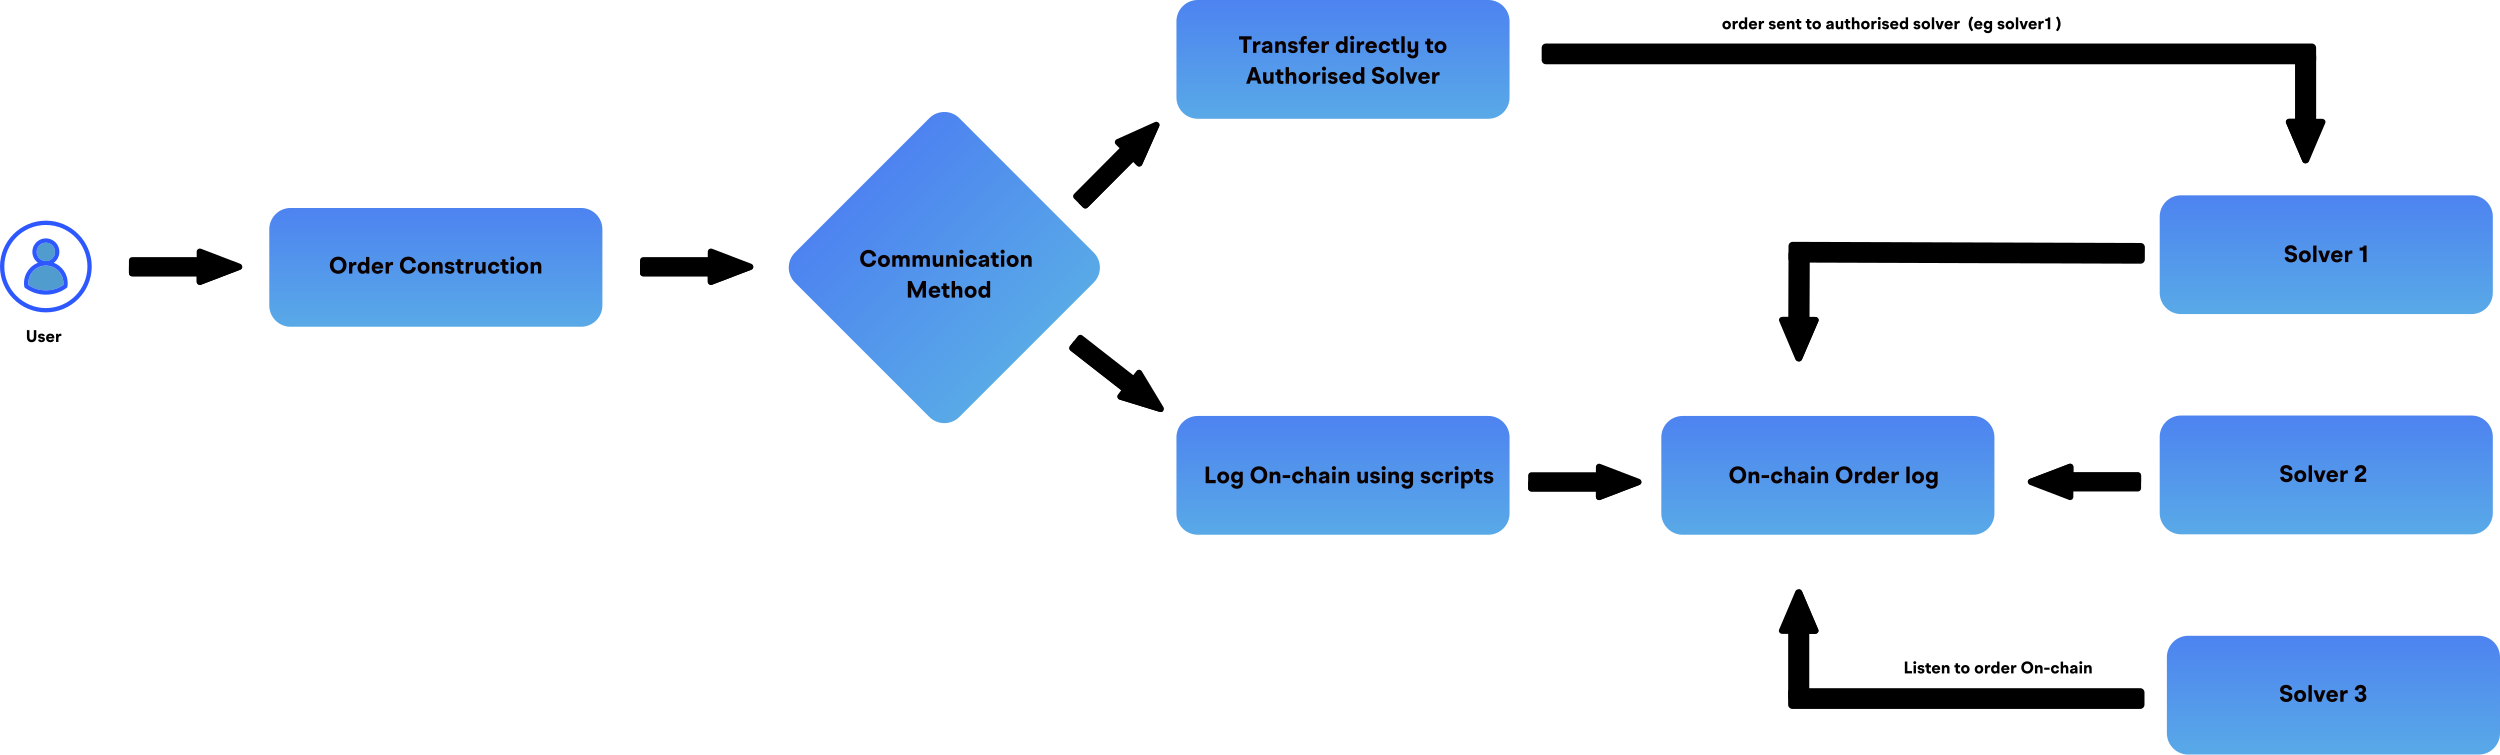 <svg version="1.2" xmlns="http://www.w3.org/2000/svg" viewBox="0 0 5914 1785" width="5914" height="1785">
	<title>image</title>
	<defs>
		<clipPath clipPathUnits="userSpaceOnUse" id="cp1">
			<path d="m0 522h217v217h-217z"/>
		</clipPath>
		<linearGradient id="g1" x2="1" gradientUnits="userSpaceOnUse" gradientTransform="matrix(-0.02,357.66,-1002.851,-0.056,1030.9,492)">
			<stop offset="0" stop-color="#4d83f0"/>
			<stop offset="1" stop-color="#5cb4e5"/>
		</linearGradient>
		<linearGradient id="g2" x2="1" gradientUnits="userSpaceOnUse" gradientTransform="matrix(494.934,495.089,-495.089,494.934,2039.405,438.503)">
			<stop offset="0" stop-color="#4d83f0"/>
			<stop offset="1" stop-color="#5cb4e5"/>
		</linearGradient>
		<linearGradient id="g3" x2="1" gradientUnits="userSpaceOnUse" gradientTransform="matrix(-0.02,357.66,-1002.851,-0.056,3176.9,984)">
			<stop offset="0" stop-color="#4d83f0"/>
			<stop offset="1" stop-color="#5cb4e5"/>
		</linearGradient>
		<linearGradient id="g4" x2="1" gradientUnits="userSpaceOnUse" gradientTransform="matrix(-0.02,357.66,-1002.851,-0.056,3176.9,0)">
			<stop offset="0" stop-color="#4d83f0"/>
			<stop offset="1" stop-color="#5cb4e5"/>
		</linearGradient>
		<linearGradient id="g5" x2="1" gradientUnits="userSpaceOnUse" gradientTransform="matrix(-0.02,357.66,-1002.851,-0.056,5502.9,462)">
			<stop offset="0" stop-color="#4d83f0"/>
			<stop offset="1" stop-color="#5cb4e5"/>
		</linearGradient>
		<linearGradient id="g6" x2="1" gradientUnits="userSpaceOnUse" gradientTransform="matrix(-0.02,357.66,-1002.851,-0.056,5502.9,983)">
			<stop offset="0" stop-color="#4d83f0"/>
			<stop offset="1" stop-color="#5cb4e5"/>
		</linearGradient>
		<linearGradient id="g7" x2="1" gradientUnits="userSpaceOnUse" gradientTransform="matrix(-0.02,357.66,-1002.851,-0.056,5519.9,1504)">
			<stop offset="0" stop-color="#4d83f0"/>
			<stop offset="1" stop-color="#5cb4e5"/>
		</linearGradient>
		<linearGradient id="g8" x2="1" gradientUnits="userSpaceOnUse" gradientTransform="matrix(-0.02,357.66,-1002.851,-0.056,4323.9,984)">
			<stop offset="0" stop-color="#4d83f0"/>
			<stop offset="1" stop-color="#5cb4e5"/>
		</linearGradient>
	</defs>
	<style>
		.s0 { fill: #000000 } 
		.s1 { fill: #519ccf } 
		.s2 { fill: #2e58ff } 
		.s3 { fill: url(#g1) } 
		.s4 { fill: #0a0000 } 
		.s5 { fill: url(#g2) } 
		.s6 { fill: url(#g3) } 
		.s7 { fill: url(#g4) } 
		.s8 { fill: url(#g5) } 
		.s9 { fill: url(#g6) } 
		.s10 { fill: url(#g7) } 
		.s11 { fill: url(#g8) } 
	</style>
	<path id="Layer" class="s0" d="m5429 340.4l-21-49.3c-2.1-4.9 1.9-10.1 7.7-10.1h13.8v-149.5c0-4.2 3.7-7.5 8.3-7.5h33c4.6 0 8.3 3.3 8.3 7.5v149.5h13.8c5.8 0 9.8 5.2 7.8 10.1l-21.1 49.3-17.5 41.3c-2.7 6.4-12.8 6.4-15.5 0z"/>
	<path id="Layer" class="s0" d="m5454.5 386.5c-3.2 0-6.5-1.5-7.9-4.8l-17.6-41.2-21-49.4c-2.1-4.9 1.9-10.1 7.7-10.1h13.8v-149.5c0-4.2 3.7-7.5 8.3-7.5h16.7v262.5z"/>
	<path id="Layer" class="s0" d="m3647 113c0-5.5 4.5-10 10-10h1812c5.5 0 10 4.5 10 10v29c0 5.5-4.5 10-10 10h-1812c-5.5 0-10-4.5-10-10z"/>
	<path id="Layer" class="s0" d="m526 654.2l-50.4 19.3c-5 1.9-10.3-1.8-10.3-7.1v-12.7h-152.7c-4.2 0-7.6-3.4-7.6-7.6v-30.2c0-4.2 3.4-7.6 7.6-7.6h152.7v-12.7c0-5.3 5.3-9 10.3-7.1l50.4 19.3 42.1 16.1c6.6 2.5 6.6 11.7 0 14.2z"/>
	<path id="Layer" class="s0" d="m573 630.8c0.1 3-1.5 6-4.9 7.3l-42.1 16.1-50.4 19.3c-5 1.9-10.3-1.8-10.3-7.1v-12.7h-152.7c-4.2 0-7.6-3.4-7.6-7.6v-15.3h268z"/>
	<g id="Clip-Path" clip-path="url(#cp1)">
		<g id="Layer">
			<path id="Layer" fill-rule="evenodd" class="s1" d="m108.5 617.7c-4.3 0-8.5-1.3-12.1-3.7-3.6-2.4-6.4-5.8-8.1-9.8-1.6-4-2.1-8.4-1.2-12.6 0.8-4.3 2.9-8.2 6-11.2 3-3.1 6.9-5.1 11.1-6 4.3-0.8 8.7-0.4 12.7 1.3 3.9 1.6 7.4 4.4 9.8 8 2.4 3.6 3.6 7.8 3.6 12.1 0 5.8-2.3 11.4-6.4 15.5-4.1 4.1-9.6 6.4-15.4 6.4z"/>
			<path id="Layer" fill-rule="evenodd" class="s1" d="m149.9 674.2c-12.2 8.3-26.6 12.8-41.4 12.8-14.8 0-29.2-4.5-41.4-12.8q-0.2-2.1-0.2-4.3c0-11 4.4-21.6 12.2-29.4 7.8-7.7 18.4-12.1 29.4-12.1 11 0 21.6 4.4 29.4 12.1 7.8 7.8 12.2 18.4 12.2 29.4q0 2.2-0.2 4.3z"/>
			<path id="Layer" fill-rule="evenodd" class="s2" d="m108.5 739c-59.8 0-108.5-48.7-108.5-108.5 0-59.8 48.7-108.5 108.5-108.5 59.8 0 108.5 48.7 108.5 108.5 0 59.8-48.7 108.5-108.5 108.5zm-98.3-108.5c0 54.2 44.1 98.3 98.3 98.3 54.2 0 98.3-44.1 98.3-98.3 0-54.2-44.1-98.3-98.3-98.3-54.2 0-98.3 44.1-98.3 98.3zm47.8 49.2q-0.5-0.9-0.6-1.9c-1.8-11.6 0.4-23.5 6.3-33.7 5.9-10.3 15.1-18.2 26-22.4-5.4-4-9.5-9.6-11.6-16-2.1-6.4-2.1-13.3 0-19.8 2.1-6.4 6.2-12 11.6-15.9 5.5-4 12.1-6.1 18.8-6.1 6.7 0 13.3 2.1 18.8 6.1 5.4 3.9 9.5 9.5 11.6 15.9 2.1 6.5 2.1 13.4 0 19.8-2.1 6.4-6.2 12-11.6 16 9.7 3.8 18 10.4 23.9 19 5.9 8.6 9 18.8 9 29.2q0 4-0.6 7.9-0.1 1-0.6 1.9-0.6 0.9-1.4 1.5c-14.3 10.3-31.5 15.9-49.1 15.9-17.6 0-34.8-5.6-49.1-15.9q-0.8-0.6-1.4-1.5zm50.5-105.6c-4.3 0-8.5 1.2-12.1 3.6-3.6 2.4-6.4 5.8-8 9.8-1.7 4-2.1 8.4-1.3 12.6 0.9 4.2 3 8.1 6 11.1 3.1 3.1 6.9 5.1 11.2 6 4.2 0.8 8.6 0.4 12.5-1.3 4-1.6 7.4-4.4 9.8-8 2.4-3.6 3.7-7.8 3.7-12.1 0-5.7-2.3-11.3-6.4-15.4-4.1-4-9.6-6.3-15.4-6.3zm0 54.2c-11 0-21.6 4.4-29.4 12.2-7.8 7.8-12.2 18.4-12.2 29.4q0 2.1 0.2 4.3c12.2 8.3 26.6 12.7 41.4 12.7 14.8 0 29.2-4.4 41.4-12.7q0.2-2.2 0.2-4.3c0-11-4.4-21.6-12.2-29.4-7.8-7.8-18.4-12.2-29.4-12.2z"/>
		</g>
	</g>
	<path id="Layer" class="s3" d="m637 542.4c0-27.8 22.6-50.4 50.4-50.4h687.2c27.8 0 50.4 22.6 50.4 50.4v180.2c0 27.8-22.6 50.4-50.4 50.4h-687.2c-27.8 0-50.4-22.6-50.4-50.4z"/>
	<path id="Layer" fill-rule="evenodd" class="s4" d="m800.1 647.7c-11.5 0-19.8-8.4-19.8-20.3 0-11.9 8.3-20.3 19.8-20.3 11.4 0 19.7 8.4 19.7 20.3 0 11.9-8.3 20.3-19.7 20.3zm-11.2-20.3c0 7.6 4.5 12.6 11.2 12.6 6.6 0 11.2-5 11.2-12.6 0-7.6-4.6-12.6-11.2-12.6-6.7 0-11.2 5-11.2 12.6zm36.7 19.6v-27.1h7.1l0.4 4.1h0.2c1.3-2.9 4.1-4.6 7.4-4.6 0.9 0 1.8 0.1 2.4 0.4v7.4q-1.2-0.2-2.3-0.2c-5 0-7.4 2.5-7.4 7.8v12.2zm32.3 0.7c-6.7 0-12.1-5.6-12.1-14.3 0-8.6 5.4-14.2 12.1-14.2 3.7 0 6.5 1.6 7.8 3.8h0.2v-15.2h7.8v39.2h-7.1l-0.4-3.3h-0.1c-1.4 2.4-4.6 4-8.2 4zm-4.1-14.3c0 4.6 2.6 7.2 6.1 7.2 3.6 0 6.2-2.6 6.2-7.2 0-4.5-2.6-7.1-6.2-7.1-3.5 0-6.1 2.6-6.1 7.1zm39.6 14.3c-8.5 0-14.2-5.7-14.2-14.1 0-8.5 5.9-14.4 14.2-14.4 7.7 0 13.2 5.2 13.2 13.5q0 1.1-0.1 2.6h-19.6c0.6 3.9 3.1 5.8 6.6 5.8 2.5 0 4.5-1.1 5.5-3.1l7.1 1.6c-1.7 5-6.5 8.1-12.7 8.1zm-6.2-17.3h11.6c-0.5-3.3-2.6-4.7-5.4-4.7-3.1 0-5.4 1.5-6.2 4.7zm25.1 16.6v-27.1h7.1l0.4 4.1h0.2c1.3-2.9 4.1-4.6 7.3-4.6 0.9 0 1.8 0.1 2.5 0.4v7.4q-1.3-0.2-2.4-0.2c-4.9 0-7.3 2.5-7.3 7.8v12.2zm53.4 0.7c-11.5 0-19.7-8.4-19.7-20.3 0-11.9 8.2-20.3 19.7-20.3 9.5 0 17 5.9 18.3 14.7l-8.5 1.4c-0.9-5.3-4.7-8.3-9.8-8.3-6.4 0-11.2 4.8-11.2 12.5 0 7.7 4.8 12.5 11.2 12.5 5.2 0 9.1-3 10-8.3l8.3 1.4c-1.4 8.8-8.9 14.7-18.3 14.7zm36.5 0c-8.3 0-14.2-5.9-14.2-14.3 0-8.4 5.9-14.2 14.2-14.2 8.3 0 14.1 5.8 14.1 14.2 0 8.4-5.8 14.3-14.1 14.3zm-6.2-14.3c0 4.5 2.5 7.3 6.2 7.3 3.6 0 6.2-2.8 6.2-7.3 0-4.4-2.6-7.1-6.2-7.1-3.7 0-6.2 2.7-6.2 7.1zm25.9 13.6v-27.1h7.2l0.3 3.3h0.2c1.6-2.5 4.8-4 8.4-4 5.6 0 9.1 3.8 9.1 10.5v17.3h-7.8v-14.7c0-4.2-1.6-5.9-4.4-5.9-3.1 0-5.1 2-5.1 6.1v14.5zm41.9 0.7c-6.3 0-10.9-3.1-11.7-7.8l7-1.7c0.6 2.1 2.6 3.4 5 3.4 2.2 0 3.5-1 3.5-2.4 0-1.2-0.8-2.1-3.7-2.7l-3.3-0.6c-5.6-1.1-8.3-3.7-8.3-7.9 0-5 4.1-8.8 11.3-8.8 6.2 0 10.2 2.8 11.2 7.4l-7 1.7c-0.5-1.9-2.2-3.1-4.5-3.1-2.2 0-3.5 1-3.5 2.4 0 1 0.7 1.7 3.9 2.3l3.3 0.7c5.8 1.1 8.2 3.8 8.2 7.8 0 5.3-4.2 9.3-11.4 9.3zm28.5 0c-7.1 0-10.5-3.2-10.5-10.7v-10.2h-4.2v-6.9h4.2v-6.4h7.8v6.4h6.8v6.9h-6.8v9.6c0 3.3 1.2 4.3 4.6 4.3 0.8 0 1.7 0 2.4-0.1v6.6c-1.1 0.2-2.5 0.5-4.3 0.5zm9.5-0.7v-27.1h7.1l0.4 4.1h0.3c1.3-2.9 4.1-4.6 7.3-4.6 0.9 0 1.8 0.1 2.5 0.4v7.4q-1.3-0.2-2.4-0.2c-4.9 0-7.3 2.5-7.3 7.8v12.2zm31 0.7c-5.3 0-9-3.8-9-11v-16.8h7.9v14.7c0 4.3 1.5 5.8 4.2 5.8 3 0 5-1.9 5-6v-14.5h7.8v27.1h-7.1l-0.3-3.3h-0.2c-1.7 2.5-4.9 4-8.3 4zm35.4 0c-8.1 0-13.8-5.8-13.8-14.3 0-8.4 5.7-14.2 14-14.2 6.8 0 12.1 4 13.1 10.5l-7.9 1.3c-0.5-2.9-2.7-4.7-5.4-4.7-3.3 0-5.9 2.7-5.9 7.1 0 4.5 2.6 7.2 6 7.2 2.6 0 5-1.6 5.5-4.6l7.7 1.3c-1 6.3-6.4 10.4-13.3 10.4zm30.3 0c-7.1 0-10.5-3.2-10.5-10.7v-10.2h-4.2v-6.9h4.2v-6.4h7.8v6.4h6.8v6.9h-6.8v9.6c0 3.3 1.2 4.3 4.6 4.3 0.8 0 1.7 0 2.4-0.1v6.6c-1.1 0.2-2.5 0.5-4.3 0.5zm9.5-0.7v-27.1h7.9v27.1zm-1-35.6c0-2.8 2.2-4.8 4.9-4.8 2.7 0 4.9 2 4.9 4.8 0 2.8-2.2 4.8-4.9 4.8-2.7 0-4.9-2-4.9-4.8zm28.6 36.3c-8.3 0-14.2-5.9-14.2-14.3 0-8.4 5.9-14.2 14.2-14.2 8.3 0 14.1 5.8 14.1 14.2 0 8.4-5.8 14.3-14.1 14.3zm-6.2-14.3c0 4.5 2.5 7.3 6.2 7.3 3.6 0 6.2-2.8 6.2-7.3 0-4.4-2.6-7.1-6.2-7.1-3.7 0-6.2 2.7-6.2 7.1zm25.9 13.6v-27.1h7.2l0.3 3.3h0.2c1.6-2.5 4.8-4 8.4-4 5.6 0 9.1 3.8 9.1 10.5v17.3h-7.8v-14.7c0-4.2-1.6-5.9-4.4-5.9-3.1 0-5.1 2-5.1 6.1v14.5z"/>
	<path id="Layer" class="s0" d="m1735 654.2l-50.4 19.3c-5 1.9-10.3-1.8-10.3-7.1v-12.7h-152.7c-4.2 0-7.6-3.4-7.6-7.6v-30.2c0-4.2 3.4-7.6 7.6-7.6h152.7v-12.7c0-5.3 5.3-9 10.3-7.1l50.4 19.3 42.1 16.1c6.6 2.5 6.6 11.7 0 14.2z"/>
	<path id="Layer" class="s0" d="m1782 630.8c0.1 3-1.5 6-4.9 7.3l-42.1 16.1-50.4 19.3c-5 1.9-10.3-1.8-10.3-7.1v-12.7h-152.7c-4.2 0-7.6-3.4-7.6-7.6v-15.3h268z"/>
	<path id="Layer" class="s0" d="m2723.8 340l-21.9 49.3c-2.1 4.9-8.5 6.1-12.3 2.4l-8.9-9-107.7 108.2c-3 3-7.8 3-10.8 0.1l-21.5-21.4c-2.9-2.9-2.9-7.8 0-10.7l107.7-108.3-8.9-8.9c-3.8-3.7-2.6-10.1 2.2-12.3l49.2-22.1 41.2-18.5c6.3-2.9 12.9 3.6 10 10z"/>
	<path id="Layer" class="s0" d="m2740.4 290.2c2.2 2.1 3.2 5.3 1.8 8.6l-18.4 41.2-21.9 49.3c-2.1 4.9-8.5 6.1-12.3 2.3l-8.9-8.9-107.7 108.2c-3 3-7.8 3-10.8 0.1l-10.9-10.9 189.1-189.9z"/>
	<path id="Layer" class="s0" d="m2700.4 961.2l-51.6-15.8c-5.1-1.6-7-7.8-3.8-12l7.8-10-120.3-93.9c-3.4-2.6-3.9-7.4-1.4-10.7l18.7-23.8c2.5-3.4 7.3-3.9 10.6-1.4l120.4 94 7.8-10c3.3-4.2 9.7-3.8 12.5 0.8l27.9 46.2 23.3 38.6c3.6 6-2.1 13.3-8.8 11.2z"/>
	<path id="Layer" class="s0" d="m2751.8 971.6c-1.7 2.4-4.9 3.9-8.3 2.8l-43.1-13.2-51.6-15.8c-5.1-1.6-7-7.8-3.7-12l7.7-10-120.3-93.9c-3.4-2.6-3.9-7.4-1.4-10.7l9.5-12.1 211.2 164.9z"/>
	<path id="Layer" class="s5" d="m1880.6 668.5c-19.6-19.6-19.6-51.5 0-71.2l317.7-317.7c19.7-19.6 51.6-19.6 71.2 0l317.7 317.7c19.7 19.7 19.7 51.6 0 71.2l-317.7 317.7c-19.6 19.7-51.5 19.7-71.2 0z"/>
	<path id="Layer" fill-rule="evenodd" class="s4" d="m2054.5 631.7c-11.4 0-19.7-8.4-19.7-20.3 0-11.9 8.3-20.3 19.7-20.3 9.6 0 17 5.9 18.3 14.7l-8.5 1.4c-0.9-5.3-4.7-8.3-9.8-8.3-6.4 0-11.2 4.8-11.2 12.5 0 7.7 4.8 12.5 11.2 12.5 5.3 0 9.1-3 10-8.3l8.3 1.4c-1.4 8.8-8.9 14.7-18.3 14.7zm36.5 0c-8.3 0-14.2-5.9-14.2-14.3 0-8.4 5.9-14.2 14.2-14.2 8.3 0 14.2 5.8 14.2 14.2 0 8.4-5.9 14.3-14.2 14.3zm-6.2-14.3c0 4.5 2.5 7.3 6.2 7.3 3.6 0 6.2-2.8 6.2-7.3 0-4.4-2.6-7.1-6.2-7.1-3.7 0-6.2 2.7-6.2 7.1zm26 13.6v-27.1h7.1l0.3 3.3h0.2c1.7-2.5 4.8-4 8-4 3.3 0 5.8 1.5 7.3 4.3h0.2c1.9-2.6 5.2-4.3 8.8-4.3 5.6 0 9.2 3.8 9.2 10.9v16.9h-7.9v-14.7c0-4.2-1.5-5.9-4.1-5.9-2.7 0-4.7 2-4.7 6.1v14.5h-7.8v-14.7c0-4.2-1.5-5.9-4-5.9-2.9 0-4.8 2.1-4.8 6.1v14.5zm47.9 0v-27.1h7.2l0.3 3.3h0.2c1.6-2.5 4.7-4 8-4 3.2 0 5.8 1.5 7.3 4.3h0.2c1.9-2.6 5.1-4.3 8.8-4.3 5.5 0 9.1 3.8 9.1 10.9v16.9h-7.8v-14.7c0-4.2-1.5-5.9-4.1-5.9-2.8 0-4.7 2-4.7 6.1v14.5h-7.9v-14.7c0-4.2-1.4-5.9-4-5.9-2.9 0-4.8 2.1-4.8 6.1v14.5zm56.7 0.7c-5.3 0-9-3.8-9-10.9v-16.9h7.9v14.7c0 4.3 1.5 5.8 4.2 5.8 3 0 5-1.9 5-6v-14.5h7.8v27.1h-7.1l-0.3-3.3h-0.2c-1.7 2.5-4.8 4-8.3 4zm23-0.7v-27.1h7.2l0.3 3.3h0.2c1.6-2.5 4.8-4 8.3-4 5.6 0 9.2 3.8 9.2 10.6v17.2h-7.8v-14.7c0-4.2-1.6-5.9-4.4-5.9-3.1 0-5.1 2-5.1 6.1v14.5zm32 0v-27.1h7.9v27.1zm-1.1-35.6c0-2.8 2.2-4.8 5-4.8 2.7 0 4.9 2 4.9 4.8 0 2.8-2.2 4.8-4.9 4.8-2.8 0-5-2-5-4.8zm28.4 36.3c-8.2 0-13.9-5.8-13.9-14.3 0-8.4 5.7-14.2 14-14.2 6.9 0 12.1 4 13.1 10.6l-7.9 1.2c-0.5-2.9-2.7-4.7-5.3-4.7-3.3 0-6 2.7-6 7.1 0 4.5 2.7 7.2 6 7.2 2.6 0 5-1.6 5.5-4.6l7.7 1.3c-1 6.3-6.4 10.4-13.2 10.4zm26.1 0c-5.4 0-9.2-3.2-9.2-8 0-4.3 3.2-7.4 9.9-8.4l5.1-0.7c2-0.3 2.4-0.7 2.4-1.7 0-1.9-1.4-3.2-4.1-3.2-2.6 0-4.5 1.3-5.1 3.9l-7.4-1.5c1.1-5.4 5.5-8.9 12.8-8.9 7.6 0 11.5 3.8 11.5 11.1v16.7h-7.1l-0.3-3.4h-0.2c-1.6 2.6-4.7 4.1-8.3 4.1zm-1.2-8.7c0 1.7 1.3 2.7 3.6 2.7 3.3 0 5.9-2.4 5.9-5.8v-1.1c-0.5 0.4-1.5 0.7-3.1 0.9l-2.7 0.4c-2.7 0.4-3.7 1.4-3.7 2.9zm35.7 8.7c-7.1 0-10.5-3.2-10.5-10.7v-10.2h-4.2v-6.9h4.2v-6.4h7.9v6.4h6.7v6.9h-6.7v9.6c0 3.3 1.1 4.3 4.5 4.3 0.8 0 1.7 0 2.4-0.1v6.6c-1.1 0.2-2.5 0.5-4.3 0.5zm9.6-0.7v-27.1h7.8v27.1zm-1-35.6c0-2.8 2.2-4.8 4.9-4.8 2.8 0 4.9 2 4.9 4.8 0 2.8-2.1 4.8-4.9 4.8-2.7 0-4.9-2-4.9-4.8zm28.6 36.3c-8.3 0-14.2-5.9-14.2-14.3 0-8.4 5.9-14.2 14.2-14.2 8.3 0 14.2 5.8 14.2 14.2 0 8.4-5.9 14.3-14.2 14.3zm-6.2-14.3c0 4.5 2.5 7.3 6.2 7.3 3.6 0 6.2-2.8 6.2-7.3 0-4.4-2.6-7.1-6.2-7.1-3.7 0-6.2 2.7-6.2 7.1zm26 13.6v-27.1h7.1l0.3 3.3h0.2c1.7-2.5 4.8-4 8.4-4 5.6 0 9.2 3.8 9.2 10.6v17.2h-7.9v-14.7c0-4.2-1.6-5.9-4.4-5.9-3.1 0-5.1 2-5.1 6.1v14.5zm-267.7 73v-39.2h8.8l12.5 26.8h0.3l12.5-26.8h8.8v39.2h-8.1v-23.2h-0.2l-10.7 23.2h-4.9l-10.7-23.2h-0.2v23.2zm63.4 0.7c-8.5 0-14.1-5.7-14.1-14.1 0-8.5 5.9-14.4 14.1-14.4 7.7 0 13.3 5.2 13.3 13.5q0 1.1-0.2 2.7h-19.5c0.6 3.8 3 5.7 6.5 5.7 2.6 0 4.5-1.1 5.5-3.1l7.2 1.6c-1.8 5-6.6 8.1-12.8 8.1zm-6.2-17.3h11.7c-0.6-3.3-2.7-4.7-5.5-4.7-3 0-5.3 1.5-6.2 4.7zm37 17.3c-7.1 0-10.5-3.2-10.5-10.7v-10.2h-4.2v-6.9h4.2v-6.4h7.8v6.4h6.8v6.9h-6.8v9.6c0 3.3 1.2 4.3 4.6 4.3 0.8 0 1.7 0 2.4-0.1v6.6c-1.1 0.2-2.5 0.5-4.3 0.5zm9.5-0.7v-39.2h7.9v15.2h0.1c1.9-2.4 4.7-3.8 8.1-3.8 5.7 0 9.1 3.9 9.1 10.9v16.9h-7.8v-14.7c0-4.2-1.6-5.9-4.4-5.9-3.1 0-5.1 2-5.1 6.1v14.5zm44.7 0.7c-8.3 0-14.1-5.9-14.1-14.3 0-8.4 5.8-14.2 14.1-14.2 8.3 0 14.2 5.8 14.2 14.2 0 8.4-5.9 14.3-14.2 14.3zm-6.2-14.3c0 4.5 2.6 7.3 6.2 7.3 3.7 0 6.3-2.8 6.3-7.3 0-4.4-2.6-7.1-6.3-7.1-3.6 0-6.2 2.7-6.2 7.1zm36.7 14.3c-6.7 0-12.1-5.6-12.1-14.3 0-8.6 5.4-14.2 12.1-14.2 3.6 0 6.4 1.6 7.7 3.8h0.3v-15.2h7.8v39.2h-7.2l-0.3-3.3h-0.2c-1.4 2.4-4.5 4-8.1 4zm-4.1-14.3c0 4.6 2.5 7.2 6.1 7.2 3.6 0 6.2-2.6 6.2-7.2 0-4.5-2.6-7.1-6.2-7.1-3.6 0-6.1 2.6-6.1 7.1z"/>
	<path id="Layer" class="s6" d="m2783 1034.4c0-27.8 22.6-50.4 50.4-50.4h687.2c27.8 0 50.4 22.6 50.4 50.4v180.2c0 27.8-22.6 50.4-50.4 50.4h-687.2c-27.8 0-50.4-22.6-50.4-50.4z"/>
	<path id="Layer" fill-rule="evenodd" class="s4" d="m2852.1 1143v-39.2h8.3l-0.1 31.5h15.6v7.7zm41.5 0.7c-8.3 0-14.1-5.9-14.1-14.2 0-8.5 5.8-14.3 14.1-14.3 8.3 0 14.2 5.8 14.2 14.3 0 8.3-5.9 14.2-14.2 14.2zm-6.2-14.2c0 4.4 2.6 7.2 6.2 7.2 3.7 0 6.3-2.8 6.3-7.2 0-4.5-2.6-7.2-6.3-7.2-3.6 0-6.2 2.7-6.2 7.2zm38.3 26.7c-6.9 0-12.1-3.2-13.5-9.4l7.3-2c1 2.9 3.2 4.5 6.4 4.5 4 0 6.4-2.5 6.4-6.8v-3.8h-0.1c-1.4 2.3-4.6 3.8-8.1 3.8-6.8 0-12-5.4-12-13.6 0-8.1 5.2-13.7 12-13.7 3.6 0 6.8 1.6 8.1 4h0.2l0.3-3.3h7.2v26.6c0 8.7-5.5 13.7-14.2 13.7zm-5.7-27.3c0 4.1 2.6 6.6 6.1 6.6 3.6 0 6.2-2.5 6.2-6.6 0-4-2.6-6.6-6.2-6.6-3.5 0-6.1 2.6-6.1 6.6zm58.1 14.8c-11.5 0-19.8-8.4-19.8-20.3 0-11.9 8.3-20.3 19.8-20.3 11.5 0 19.8 8.4 19.8 20.3 0 11.9-8.3 20.3-19.8 20.3zm-11.2-20.3c0 7.6 4.6 12.6 11.2 12.6 6.6 0 11.2-5 11.2-12.6 0-7.6-4.6-12.6-11.2-12.6-6.6 0-11.2 5-11.2 12.6zm36.7 19.6v-27.1h7.2l0.3 3.3h0.2c1.6-2.5 4.8-4 8.3-4 5.6 0 9.2 3.8 9.2 10.6v17.2h-7.8v-14.7c0-4.2-1.6-5.8-4.4-5.8-3.1 0-5.1 1.9-5.1 6v14.5zm30.7-12.2v-6.9h17.7v6.9zm36.2 12.9c-8.1 0-13.9-5.8-13.9-14.2 0-8.5 5.8-14.3 14-14.3 6.9 0 12.2 4 13.1 10.6l-7.9 1.2c-0.4-2.9-2.6-4.7-5.3-4.7-3.3 0-5.9 2.7-5.9 7.2 0 4.4 2.6 7.1 6 7.1 2.6 0 5-1.6 5.5-4.6l7.6 1.3c-0.9 6.3-6.3 10.4-13.2 10.4zm18.4-0.7v-39.2h7.8v15.2h0.2c1.8-2.4 4.6-3.8 8.1-3.8 5.6 0 9.1 3.9 9.1 10.9v16.9h-7.9v-14.7c0-4.2-1.5-5.8-4.4-5.8-3.1 0-5.1 1.9-5.1 6v14.5zm39.7 0.7c-5.4 0-9.1-3.2-9.1-8 0-4.4 3.1-7.4 9.9-8.4l5.1-0.7c2-0.3 2.4-0.7 2.4-1.7 0-1.9-1.4-3.2-4.1-3.2-2.6 0-4.6 1.3-5.2 3.9l-7.4-1.5c1.1-5.4 5.6-8.9 12.8-8.9 7.6 0 11.5 3.8 11.5 11.1v16.7h-7.1l-0.2-3.4h-0.3c-1.5 2.6-4.6 4.1-8.3 4.1zm-1.2-8.7c0 1.7 1.3 2.7 3.6 2.7 3.4 0 6-2.4 6-5.8v-1.1c-0.6 0.4-1.6 0.7-3.2 0.9l-2.7 0.4c-2.6 0.4-3.7 1.4-3.7 2.9zm24.2 8v-27.1h7.8v27.1zm-1-35.6c0-2.8 2.2-4.8 5-4.8 2.7 0 4.9 2 4.9 4.8 0 2.8-2.2 4.8-4.9 4.8-2.8 0-5-2-5-4.8zm15.9 35.6v-27.1h7.2l0.3 3.3h0.2c1.6-2.5 4.8-4 8.3-4 5.6 0 9.2 3.8 9.2 10.6v17.2h-7.8v-14.7c0-4.2-1.6-5.8-4.5-5.8-3 0-5.1 1.9-5.1 6v14.5zm53.6 0.7c-5.4 0-9-3.8-9-10.9v-16.9h7.8v14.7c0 4.3 1.6 5.9 4.3 5.9 3 0 4.9-2 4.9-6.1v-14.5h7.9v27.1h-7.1l-0.4-3.3h-0.1c-1.7 2.5-4.9 4-8.3 4zm32.8 0c-6.3 0-10.9-3-11.6-7.8l7-1.7c0.5 2.1 2.5 3.4 4.9 3.4 2.2 0 3.6-1 3.6-2.4 0-1.2-0.9-2.1-3.8-2.7l-3.3-0.6c-5.6-1.1-8.3-3.7-8.3-7.9 0-5 4.2-8.8 11.3-8.8 6.2 0 10.2 2.8 11.2 7.4l-7 1.7c-0.5-1.9-2.2-3.1-4.5-3.1-2.2 0-3.5 1-3.5 2.4 0 1 0.8 1.7 3.9 2.3l3.3 0.7c5.8 1.1 8.2 3.8 8.2 7.8 0 5.4-4.2 9.3-11.4 9.3zm16.4-0.7v-27.1h7.8v27.1zm-1-35.6c0-2.8 2.2-4.8 5-4.8 2.7 0 4.9 2 4.9 4.8 0 2.8-2.2 4.8-4.9 4.8-2.8 0-5-2-5-4.8zm15.9 35.6v-27.1h7.2l0.3 3.3h0.2c1.6-2.5 4.8-4 8.3-4 5.6 0 9.2 3.8 9.2 10.6v17.2h-7.8v-14.7c0-4.2-1.6-5.8-4.4-5.8-3.1 0-5.1 1.9-5.1 6v14.5zm44.3 13.2c-6.9 0-12.1-3.2-13.5-9.4l7.3-2c1 2.9 3.2 4.5 6.4 4.5 4 0 6.4-2.5 6.4-6.8v-3.8h-0.1c-1.4 2.3-4.6 3.8-8.1 3.8-6.8 0-12-5.4-12-13.6 0-8.1 5.2-13.7 12-13.7 3.6 0 6.8 1.6 8.1 4h0.2l0.3-3.3h7.2v26.6c0 8.7-5.6 13.7-14.2 13.7zm-5.7-27.3c0 4.1 2.6 6.6 6.1 6.6 3.6 0 6.2-2.5 6.2-6.6 0-4-2.6-6.6-6.2-6.6-3.5 0-6.1 2.6-6.1 6.6zm49.5 14.8c-6.4 0-10.9-3-11.7-7.8l7-1.7c0.6 2.1 2.5 3.4 5 3.4 2.2 0 3.5-1 3.5-2.4 0-1.2-0.9-2.1-3.7-2.7l-3.3-0.6c-5.6-1.1-8.3-3.7-8.3-7.9 0-5 4.1-8.8 11.3-8.8 6.2 0 10.1 2.8 11.1 7.4l-7 1.7c-0.5-1.9-2.1-3.1-4.4-3.1-2.2 0-3.5 1-3.5 2.4 0 1 0.7 1.7 3.9 2.3l3.3 0.7c5.8 1.1 8.1 3.8 8.1 7.8 0 5.4-4.2 9.3-11.3 9.3zm29 0c-8.2 0-13.9-5.8-13.9-14.2 0-8.5 5.7-14.3 14-14.3 6.9 0 12.1 4 13.1 10.6l-7.9 1.2c-0.5-2.9-2.6-4.7-5.3-4.7-3.3 0-6 2.7-6 7.2 0 4.4 2.7 7.1 6 7.1 2.7 0 5-1.6 5.5-4.6l7.7 1.3c-1 6.3-6.3 10.4-13.2 10.4zm18.3-0.7v-27.1h7.1l0.4 4.1h0.2c1.3-2.9 4.1-4.6 7.4-4.6 0.9 0 1.8 0.1 2.4 0.4v7.4q-1.2-0.2-2.3-0.2c-4.9 0-7.3 2.5-7.3 7.8v12.2zm22.2 0v-27.1h7.9v27.1zm-1.1-35.6c0-2.8 2.2-4.8 5-4.8 2.7 0 4.9 2 4.9 4.8 0 2.8-2.2 4.8-4.9 4.8-2.8 0-5-2-5-4.8zm15.9 48.1v-39.6h7.2l0.3 3.3h0.2c1.3-2.4 4.5-4 8.1-4 6.7 0 12.1 5.6 12.1 14.3 0 8.6-5.4 14.2-12.1 14.2-3.6 0-6.5-1.7-7.8-3.8h-0.1v15.6zm7.6-26c0 4.5 2.6 7.1 6.1 7.1 3.5 0 6.2-2.6 6.2-7.1 0-4.6-2.7-7.2-6.2-7.2-3.5 0-6.1 2.6-6.1 7.2zm37.7 14.2c-7.1 0-10.5-3.2-10.5-10.7v-10.2h-4.2v-6.9h4.2v-6.4h7.8v6.4h6.8v6.9h-6.8v9.6c0 3.3 1.2 4.3 4.6 4.3 0.8 0 1.6 0 2.4-0.1v6.6c-1.1 0.3-2.5 0.5-4.3 0.5zm19.4 0c-6.3 0-10.8-3-11.6-7.8l7-1.7c0.5 2.1 2.5 3.4 4.9 3.4 2.3 0 3.6-1 3.6-2.4 0-1.2-0.9-2.1-3.8-2.7l-3.3-0.6c-5.5-1.1-8.2-3.7-8.2-7.9 0-5 4.1-8.8 11.3-8.8 6.1 0 10.1 2.8 11.1 7.4l-7 1.7c-0.5-1.9-2.2-3.1-4.5-3.1-2.2 0-3.4 1-3.4 2.4 0 1 0.7 1.7 3.8 2.3l3.3 0.7c5.9 1.1 8.2 3.8 8.2 7.8 0 5.4-4.2 9.3-11.4 9.3z"/>
	<path id="Layer" class="s7" d="m2783 50.4c0-27.8 22.6-50.4 50.4-50.4h687.2c27.8 0 50.4 22.6 50.4 50.4v180.2c0 27.8-22.6 50.4-50.4 50.4h-687.2c-27.8 0-50.4-22.6-50.4-50.4z"/>
	<path id="Layer" fill-rule="evenodd" class="s4" d="m2941.7 125v-31.5h-10.7v-7.7h29.8v7.7h-10.8v31.5zm22.5 0v-27.1h7.1l0.4 4.1h0.3c1.2-2.9 4-4.6 7.3-4.6 0.9 0 1.8 0.1 2.5 0.4v7.4q-1.3-0.2-2.4-0.2c-4.9 0-7.3 2.5-7.3 7.8v12.2zm29.6 0.7c-5.5 0-9.2-3.2-9.2-8 0-4.3 3.1-7.4 9.9-8.4l5.1-0.7c2-0.3 2.4-0.7 2.4-1.7 0-1.9-1.4-3.2-4.1-3.2-2.6 0-4.5 1.3-5.1 3.9l-7.4-1.5c1-5.4 5.5-8.9 12.7-8.9 7.7 0 11.6 3.8 11.6 11.1v16.7h-7.1l-0.3-3.4h-0.2c-1.6 2.6-4.7 4.1-8.3 4.1zm-1.3-8.7c0 1.7 1.3 2.7 3.6 2.7 3.4 0 6-2.4 6-5.8v-1.1c-0.5 0.4-1.6 0.7-3.2 0.9l-2.7 0.4c-2.6 0.4-3.7 1.4-3.7 2.9zm24.2 8v-27.1h7.2l0.3 3.3h0.2c1.6-2.5 4.8-4 8.3-4 5.6 0 9.2 3.8 9.2 10.6v17.2h-7.8v-14.7c0-4.2-1.6-5.9-4.4-5.9-3.1 0-5.1 2-5.1 6.1v14.5zm41.9 0.7c-6.4 0-10.9-3.1-11.7-7.8l7-1.7c0.6 2.1 2.5 3.4 4.9 3.4 2.3 0 3.6-1 3.6-2.4 0-1.2-0.9-2.1-3.7-2.7l-3.3-0.6c-5.6-1.1-8.3-3.7-8.3-7.9 0-5 4.1-8.8 11.3-8.8 6.2 0 10.1 2.8 11.1 7.4l-7 1.7c-0.5-1.9-2.1-3.1-4.4-3.1-2.2 0-3.5 1-3.5 2.4 0 1 0.7 1.7 3.8 2.3l3.4 0.7c5.8 1.1 8.1 3.8 8.1 7.8 0 5.4-4.2 9.3-11.3 9.3zm18.2-29.6c0-7.3 3.8-11 10.3-11 1.5 0 3 0.3 4.1 0.6v6.7c-0.7-0.2-1.5-0.3-2.2-0.3-3 0-4.4 1.2-4.4 4v1.8h6.5v6.8h-6.5v20.3h-7.8v-20.3h-4.4v-6.8h4.4zm30.7 29.6c-8.4 0-14.1-5.7-14.1-14.1 0-8.5 5.9-14.4 14.1-14.4 7.7 0 13.3 5.2 13.3 13.5q0 1.1-0.2 2.6h-19.5c0.6 3.9 3.1 5.8 6.5 5.8 2.6 0 4.6-1.1 5.5-3.1l7.2 1.6c-1.8 5-6.6 8.1-12.8 8.1zm-6.1-17.3h11.6c-0.6-3.3-2.7-4.7-5.5-4.7-3 0-5.3 1.5-6.1 4.7zm25 16.6v-27.1h7.1l0.4 4.1h0.2c1.3-2.9 4.1-4.6 7.4-4.6 0.9 0 1.8 0.1 2.4 0.4v7.4q-1.2-0.2-2.3-0.2c-4.9 0-7.3 2.5-7.3 7.8v12.2zm45.6 0.7c-6.7 0-12.1-5.6-12.1-14.3 0-8.6 5.4-14.2 12.1-14.2 3.6 0 6.4 1.6 7.7 3.8h0.2v-15.2h7.9v39.2h-7.2l-0.3-3.3h-0.2c-1.4 2.4-4.5 4-8.1 4zm-4.1-14.3c0 4.6 2.5 7.2 6.1 7.2 3.6 0 6.2-2.6 6.2-7.2 0-4.5-2.6-7.1-6.2-7.1-3.6 0-6.1 2.6-6.1 7.1zm26.9 13.6v-27.1h7.8v27.1zm-1-35.6c0-2.8 2.2-4.8 4.9-4.8 2.8 0 5 2 5 4.8 0 2.8-2.2 4.8-5 4.8-2.7 0-4.9-2-4.9-4.8zm15.9 35.6v-27.1h7.1l0.4 4.1h0.2c1.3-2.9 4.1-4.6 7.3-4.6 0.9 0 1.8 0.1 2.5 0.4v7.4q-1.3-0.2-2.3-0.2c-5 0-7.4 2.5-7.4 7.8v12.2zm34.3 0.7c-8.5 0-14.1-5.7-14.1-14.1 0-8.5 5.9-14.4 14.1-14.4 7.7 0 13.3 5.2 13.3 13.5q-0.1 1.1-0.2 2.6h-19.6c0.7 3.9 3.1 5.8 6.6 5.8 2.6 0 4.5-1.1 5.5-3.1l7.2 1.6c-1.8 5-6.6 8.1-12.8 8.1zm-6.2-17.3h11.7c-0.6-3.3-2.7-4.7-5.5-4.7-3 0-5.3 1.5-6.2 4.7zm37.5 17.3c-8.1 0-13.9-5.8-13.9-14.3 0-8.4 5.8-14.2 14-14.2 6.9 0 12.2 4 13.1 10.5l-7.9 1.3c-0.4-2.9-2.6-4.7-5.3-4.7-3.3 0-5.9 2.7-5.9 7.1 0 4.5 2.6 7.2 6 7.2 2.6 0 5-1.6 5.5-4.6l7.6 1.2c-0.9 6.4-6.3 10.5-13.2 10.5zm30.2 0c-7 0-10.4-3.2-10.4-10.7v-10.2h-4.2v-6.9h4.2v-6.5h7.8v6.5h6.8v6.9h-6.8v9.6c0 3.3 1.2 4.3 4.5 4.3 0.8 0 1.7 0 2.5-0.1v6.6c-1.2 0.2-2.6 0.5-4.4 0.5zm9.6-0.7v-39.2h7.8v39.2zm26.5 13.2c-6.6 0-11.6-3.1-12.8-9.1l7.3-1.9c0.9 2.9 3.1 4.1 5.7 4.1 3.3 0 5.6-2 5.6-6.2v-4.5h-0.2c-1.6 2.4-4.8 3.9-8.2 3.9-5.6 0-9.1-3.7-9.1-10.8v-15.8h7.8v13.7c0 4.2 1.6 5.7 4.3 5.7 3.1 0 5.1-1.9 5.1-5.9v-13.5h7.8v27.2c0 8.3-5.1 13.1-13.3 13.1zm44.5-12.5c-7.1 0-10.5-3.2-10.5-10.7v-10.2h-4.2v-6.9h4.2v-6.5h7.9v6.5h6.7v6.9h-6.7v9.6c0 3.3 1.1 4.3 4.5 4.3 0.8 0 1.7 0 2.4-0.1v6.6c-1.1 0.2-2.5 0.5-4.3 0.5zm21.5 0c-8.2 0-14.1-5.9-14.1-14.3 0-8.4 5.9-14.2 14.1-14.2 8.3 0 14.2 5.8 14.2 14.2 0 8.4-5.9 14.3-14.2 14.3zm-6.2-14.3c0 4.5 2.6 7.3 6.2 7.3 3.7 0 6.3-2.8 6.3-7.3 0-4.4-2.6-7.1-6.3-7.1-3.6 0-6.2 2.7-6.2 7.1zm-453.7 86.6l13.6-39.2h9.5l13.6 39.2h-8.7l-2.5-7.7h-14.3l-2.6 7.7zm13.5-14.8h9.7l-4.7-14.3h-0.3zm35.6 15.4c-5.4 0-9-3.7-9-10.9v-16.8h7.8v14.6c0 4.3 1.6 5.9 4.3 5.9 3 0 5-2 5-6v-14.5h7.8v27.1h-7.1l-0.3-3.3h-0.2c-1.7 2.4-4.9 3.9-8.3 3.9zm35 0c-7.1 0-10.5-3.2-10.5-10.7v-10.2h-4.2v-6.8h4.2v-6.5h7.8v6.5h6.8v6.8h-6.8v9.6c0 3.3 1.2 4.4 4.6 4.4 0.8 0 1.7-0.1 2.4-0.2v6.6c-1.1 0.3-2.5 0.5-4.3 0.5zm9.5-0.6v-39.2h7.9v15.1h0.1c1.9-2.3 4.7-3.7 8.1-3.7 5.7 0 9.1 3.8 9.1 10.9v16.9h-7.8v-14.7c0-4.3-1.6-5.9-4.4-5.9-3.1 0-5.1 2-5.1 6.1v14.5zm44.7 0.6c-8.3 0-14.1-5.8-14.1-14.2 0-8.4 5.8-14.2 14.1-14.2 8.3 0 14.2 5.8 14.2 14.2 0 8.4-5.9 14.2-14.2 14.2zm-6.2-14.2c0 4.5 2.6 7.2 6.2 7.2 3.7 0 6.3-2.7 6.3-7.2 0-4.5-2.6-7.2-6.3-7.2-3.6 0-6.2 2.7-6.2 7.2zm26 13.6v-27.1h7.1l0.4 4h0.2c1.3-2.9 4.1-4.6 7.4-4.6 0.9 0 1.8 0.2 2.4 0.4v7.4q-1.2-0.1-2.3-0.1c-5 0-7.4 2.5-7.4 7.8v12.2zm22.3 0v-27.1h7.8v27.1zm-1-35.7c0-2.8 2.2-4.8 5-4.8 2.7 0 4.9 2 4.9 4.8 0 2.8-2.2 4.9-4.9 4.9-2.8 0-5-2.1-5-4.9zm25.8 36.3c-6.4 0-10.9-3-11.7-7.8l7-1.6c0.6 2.1 2.5 3.4 4.9 3.4 2.3 0 3.6-1 3.6-2.5 0-1.2-0.9-2.1-3.7-2.6l-3.3-0.7c-5.6-1.1-8.3-3.6-8.3-7.8 0-5.1 4.1-8.8 11.3-8.8 6.2 0 10.1 2.8 11.1 7.3l-7 1.8c-0.5-2-2.1-3.1-4.4-3.1-2.2 0-3.5 1-3.5 2.3 0 1 0.7 1.8 3.9 2.4l3.3 0.6c5.8 1.1 8.1 3.9 8.1 7.9 0 5.3-4.2 9.2-11.3 9.2zm29.2 0c-8.5 0-14.1-5.7-14.1-14 0-8.5 5.8-14.4 14.1-14.4 7.7 0 13.3 5.1 13.3 13.4q0 1.2-0.2 2.7h-19.6c0.7 3.9 3.1 5.8 6.6 5.8 2.6 0 4.5-1.1 5.5-3.2l7.1 1.7c-1.7 4.9-6.5 8-12.7 8zm-6.2-17.3h11.7c-0.6-3.3-2.7-4.7-5.5-4.7-3 0-5.3 1.6-6.2 4.7zm35.8 17.3c-6.7 0-12.1-5.6-12.1-14.2 0-8.6 5.4-14.2 12.1-14.2 3.6 0 6.4 1.6 7.7 3.7h0.2v-15.1h7.9v39.2h-7.2l-0.3-3.3h-0.2c-1.4 2.4-4.5 3.9-8.1 3.9zm-4.2-14.2c0 4.5 2.6 7.2 6.2 7.2 3.6 0 6.2-2.7 6.2-7.2 0-4.5-2.6-7.2-6.2-7.2-3.6 0-6.2 2.7-6.2 7.2zm53 14.2c-8.2 0-14.1-4.5-15.2-11.3l7.9-1.9c1.3 4 3.8 5.8 7.5 5.8 3.7 0 6-1.9 6-4.7 0-2.3-1.5-3.7-6.1-4.6l-4.1-0.9c-7.2-1.5-10.7-5.2-10.7-10.9 0-7 5.6-12 14.2-12 7.7 0 13.2 4 14.5 10.7l-7.9 1.9c-0.8-3.5-3.2-5.2-6.8-5.2-3.6 0-5.8 1.8-5.8 4.3 0 2.2 1.5 3.3 6.4 4.4l3.9 0.9c7.5 1.6 10.7 5.2 10.7 10.8 0 7.5-5.8 12.7-14.5 12.7zm32.7 0c-8.3 0-14.2-5.8-14.2-14.2 0-8.4 5.9-14.2 14.2-14.2 8.2 0 14.1 5.8 14.1 14.2 0 8.4-5.9 14.2-14.1 14.2zm-6.3-14.2c0 4.5 2.6 7.2 6.3 7.2 3.6 0 6.2-2.7 6.2-7.2 0-4.5-2.6-7.2-6.2-7.2-3.7 0-6.3 2.7-6.3 7.2zm26 13.6v-39.2h7.9v39.2zm21.6 0l-9.8-27.1h8.4l5.7 17.5h0.1l5.7-17.5h8.5l-9.9 27.1zm34.5 0.6c-8.4 0-14.1-5.7-14.1-14 0-8.5 5.9-14.4 14.1-14.4 7.8 0 13.3 5.1 13.3 13.4q0 1.2-0.2 2.7h-19.5c0.6 3.9 3.1 5.8 6.5 5.8 2.6 0 4.6-1.1 5.5-3.2l7.2 1.7c-1.7 4.9-6.6 8-12.8 8zm-6.1-17.3h11.6c-0.5-3.3-2.7-4.7-5.5-4.7-3 0-5.3 1.6-6.1 4.7zm25 16.7v-27.1h7.1l0.4 4h0.3c1.2-2.9 4-4.6 7.3-4.6 0.9 0 1.8 0.2 2.5 0.4v7.4q-1.3-0.1-2.4-0.1c-4.9 0-7.3 2.5-7.3 7.8v12.2z"/>
	<path id="Layer" class="s8" d="m5109 512.4c0-27.8 22.6-50.4 50.4-50.4h687.2c27.8 0 50.4 22.6 50.4 50.4v180.2c0 27.8-22.6 50.4-50.4 50.4h-687.2c-27.8 0-50.4-22.6-50.4-50.4z"/>
	<path id="Layer" class="s9" d="m5109 1033.4c0-27.8 22.6-50.4 50.4-50.4h687.2c27.8 0 50.4 22.6 50.4 50.4v180.2c0 27.8-22.6 50.4-50.4 50.4h-687.2c-27.8 0-50.4-22.6-50.4-50.4z"/>
	<path id="Layer" class="s10" d="m5126 1554.4c0-27.8 22.6-50.4 50.4-50.4h687.2c27.8 0 50.4 22.6 50.4 50.4v180.2c0 27.8-22.6 50.4-50.4 50.4h-687.2c-27.8 0-50.4-22.6-50.4-50.4z"/>
	<path id="Layer" class="s11" d="m3930 1034.4c0-27.8 22.6-50.4 50.4-50.4h687.2c27.8 0 50.4 22.6 50.4 50.4v180.2c0 27.8-22.6 50.4-50.4 50.4h-687.2c-27.8 0-50.4-22.6-50.4-50.4z"/>
	<path id="Layer" class="s0" d="m3836 1163.2l-50.4 19.3c-5 1.9-10.3-1.8-10.3-7.1v-12.7h-152.7c-4.2 0-7.6-3.4-7.6-7.6v-30.2c0-4.2 3.4-7.7 7.6-7.7h152.7v-12.6c0-5.3 5.3-9 10.3-7.1l50.4 19.3 42.1 16.1c6.6 2.5 6.6 11.7 0 14.2z"/>
	<path id="Layer" class="s0" d="m3883 1139.8c0.1 3-1.5 6-4.9 7.3l-42.1 16.1-50.4 19.3c-5 1.9-10.3-1.8-10.3-7.1v-12.7h-152.7c-4.2 0-7.6-3.4-7.6-7.6v-15.3z"/>
	<path id="Layer" class="s0" d="m4844 1116.8l50.4-19.3c5-1.9 10.4 1.8 10.4 7.1v12.7h152.6c4.2 0 7.6 3.4 7.6 7.6v30.2c0 4.2-3.4 7.6-7.6 7.6h-152.7v12.7c0 5.3-5.3 9-10.3 7.1l-50.4-19.3-42.1-16.1c-6.5-2.5-6.5-11.7 0-14.2z"/>
	<path id="Layer" class="s0" d="m4797 1140.2c-0.1-3 1.6-6 4.9-7.3l42.1-16.1 50.4-19.3c5-1.9 10.3 1.8 10.3 7.1v12.7h152.7c4.2 0 7.6 3.4 7.6 7.6v15.3h-268z"/>
	<path id="Layer" fill-rule="evenodd" class="s4" d="m5408.5 1660.7c-8.1 0-14-4.5-15.2-11.4l7.9-1.9c1.3 4.1 3.8 5.9 7.5 5.9 3.7 0 6-1.9 6-4.7 0-2.3-1.5-3.7-6.1-4.7l-4-0.8c-7.2-1.6-10.8-5.3-10.8-10.9 0-7.1 5.6-12.1 14.3-12.1 7.6 0 13.1 4 14.4 10.7l-7.9 2c-0.8-3.6-3.2-5.3-6.8-5.3-3.5 0-5.7 1.8-5.7 4.4 0 2.1 1.4 3.3 6.3 4.4l4 0.8c7.4 1.6 10.6 5.2 10.6 10.8 0 7.5-5.8 12.8-14.5 12.8zm32.7 0c-8.3 0-14.2-5.9-14.2-14.3 0-8.4 5.9-14.2 14.2-14.2 8.3 0 14.2 5.8 14.2 14.2 0 8.4-5.9 14.3-14.2 14.3zm-6.2-14.3c0 4.5 2.6 7.3 6.2 7.3 3.6 0 6.2-2.8 6.2-7.3 0-4.4-2.6-7.1-6.2-7.1-3.6 0-6.2 2.7-6.2 7.1zm26 13.6v-39.2h7.8v39.2zm21.7 0l-9.9-27.1h8.5l5.6 17.6h0.2l5.6-17.6h8.5l-9.9 27.1zm34.6 0.7c-8.5 0-14.1-5.7-14.1-14.1 0-8.5 5.9-14.4 14.1-14.4 7.7 0 13.3 5.2 13.3 13.5q0 1.1-0.2 2.6h-19.6c0.7 3.9 3.1 5.8 6.6 5.8 2.6 0 4.5-1.1 5.5-3.1l7.2 1.6c-1.8 5-6.6 8.1-12.8 8.1zm-6.2-17.3h11.7c-0.6-3.3-2.7-4.7-5.5-4.7-3 0-5.3 1.5-6.2 4.7zm25.1 16.6v-27.1h7.1l0.4 4.1h0.2c1.3-2.9 4.1-4.6 7.3-4.6 0.9 0 1.8 0.1 2.5 0.4v7.4q-1.3-0.2-2.3-0.2c-5 0-7.4 2.5-7.4 7.8v12.2zm48 0.7c-8.1 0-13.4-4.6-14-12.4l7.9-1c0.5 4 2.8 5.9 6.1 5.9 3.4 0 5.6-2 5.6-5.1 0-2.9-2.1-4.7-5.9-4.7h-3.9v-6.7h3.8c3.5 0 5.2-1.8 5.2-4.5 0-2.9-1.9-4.6-5-4.6-3 0-5.1 1.7-5.7 5.6l-8-1c0.9-7.5 6.3-12.1 14-12.1 7.6 0 12.8 4.5 12.8 11.2 0 3.8-1.6 6.7-5.2 8.5v0.2c3.9 1.7 6.1 4.9 6.1 9.1 0 6.8-5.6 11.6-13.8 11.6z"/>
	<path id="Layer" fill-rule="evenodd" class="s4" d="m5408.9 1140.7c-8.1 0-14-4.5-15.1-11.4l7.8-1.9c1.3 4.1 3.9 5.9 7.5 5.9 3.7 0 6-1.9 6-4.7 0-2.3-1.5-3.7-6.1-4.7l-4-0.8c-7.2-1.6-10.7-5.3-10.7-10.9 0-7.1 5.6-12.1 14.2-12.1 7.6 0 13.1 4 14.4 10.7l-7.9 2c-0.8-3.6-3.2-5.3-6.7-5.3-3.6 0-5.8 1.8-5.8 4.4 0 2.1 1.4 3.3 6.3 4.4l4 0.8c7.4 1.6 10.6 5.2 10.6 10.8 0 7.5-5.7 12.8-14.5 12.8zm32.7 0c-8.3 0-14.2-5.9-14.2-14.3 0-8.4 5.9-14.2 14.2-14.2 8.3 0 14.2 5.8 14.2 14.2 0 8.4-5.9 14.3-14.2 14.3zm-6.2-14.3c0 4.5 2.6 7.3 6.2 7.3 3.7 0 6.2-2.8 6.2-7.3 0-4.4-2.5-7.1-6.2-7.1-3.6 0-6.2 2.7-6.2 7.1zm26 13.6v-39.2h7.8v39.2zm21.7 0l-9.9-27.1h8.5l5.6 17.6h0.2l5.7-17.6h8.4l-9.8 27.1zm34.5 0.7c-8.5 0-14.1-5.7-14.1-14.1 0-8.5 5.9-14.4 14.1-14.4 7.7 0 13.3 5.2 13.3 13.5q0 1.1-0.2 2.6h-19.5c0.6 3.9 3 5.8 6.5 5.8 2.6 0 4.5-1.1 5.5-3.1l7.2 1.6c-1.8 5-6.6 8.1-12.8 8.1zm-6.2-17.3h11.7c-0.6-3.3-2.7-4.7-5.5-4.7-3 0-5.3 1.5-6.2 4.7zm25.1 16.6v-27.1h7.1l0.4 4.1h0.2c1.3-2.9 4.1-4.6 7.4-4.6 0.9 0 1.8 0.1 2.4 0.4v7.4q-1.2-0.2-2.3-0.2c-5 0-7.4 2.5-7.4 7.8v12.2zm34.1-4c0-6.3 2.2-9.8 11-15.3 6.3-3.9 7.8-6.1 7.8-8.6 0-2.8-1.8-4.5-4.7-4.5-3.1 0-5.6 2-6.4 6.9l-8-1.4c1.2-8.5 6.7-13 14.3-13 7.8 0 13 4.7 13 12 0 5.1-2.5 9-10.3 13.7-4.6 2.8-6.7 4.6-7.8 6.7h18v7.5h-26.9z"/>
	<path id="Layer" fill-rule="evenodd" class="s4" d="m5419.6 620.7c-8.1 0-14-4.5-15.2-11.4l7.9-1.9c1.3 4.1 3.8 5.9 7.5 5.9 3.7 0 6-1.9 6-4.7 0-2.3-1.5-3.7-6.1-4.7l-4-0.8c-7.2-1.6-10.8-5.3-10.8-10.9 0-7.1 5.6-12.1 14.3-12.1 7.6 0 13.1 4 14.4 10.7l-7.9 2c-0.8-3.6-3.2-5.3-6.8-5.3-3.5 0-5.7 1.8-5.7 4.4 0 2.1 1.4 3.3 6.3 4.4l4 0.8c7.4 1.6 10.6 5.2 10.6 10.8 0 7.5-5.8 12.8-14.5 12.8zm32.7 0c-8.3 0-14.2-5.9-14.2-14.3 0-8.4 5.9-14.2 14.2-14.2 8.3 0 14.2 5.8 14.2 14.2 0 8.4-5.9 14.3-14.2 14.3zm-6.2-14.3c0 4.5 2.6 7.3 6.2 7.3 3.6 0 6.2-2.8 6.2-7.3 0-4.4-2.6-7.1-6.2-7.1-3.6 0-6.2 2.7-6.2 7.1zm26 13.6v-39.2h7.8v39.2zm21.7 0l-9.9-27.1h8.5l5.6 17.6h0.2l5.7-17.6h8.4l-9.9 27.1zm34.6 0.7c-8.5 0-14.1-5.7-14.1-14.1 0-8.5 5.8-14.4 14.1-14.4 7.7 0 13.2 5.2 13.2 13.5q0.1 1.1-0.1 2.7h-19.6c0.7 3.8 3.1 5.7 6.6 5.7 2.6 0 4.5-1.1 5.5-3.1l7.1 1.6c-1.7 5-6.5 8.1-12.7 8.1zm-6.2-17.3h11.7c-0.6-3.3-2.7-4.7-5.5-4.7-3 0-5.3 1.5-6.2 4.7zm25.1 16.6v-27.1h7.1l0.4 4.1h0.2c1.3-2.9 4.1-4.6 7.3-4.6 0.9 0 1.8 0.1 2.5 0.4v7.4q-1.3-0.2-2.3-0.2c-5 0-7.4 2.5-7.4 7.8v12.2zm42.9 0v-27.1h-8.3v-7.2h2.1c5.1 0 7-1.3 7.8-4.9h6.6v39.2z"/>
	<path id="Layer" fill-rule="evenodd" class="s4" d="m4111 1143.7c-11.5 0-19.8-8.4-19.8-20.3 0-11.9 8.3-20.3 19.8-20.3 11.5 0 19.8 8.4 19.8 20.3 0 11.9-8.3 20.3-19.8 20.3zm-11.2-20.3c0 7.6 4.6 12.6 11.2 12.6 6.6 0 11.2-5 11.2-12.6 0-7.6-4.6-12.6-11.2-12.6-6.6 0-11.2 5-11.2 12.6zm36.7 19.6v-27.1h7.2l0.3 3.3h0.2c1.6-2.5 4.8-4 8.4-4 5.5 0 9.1 3.8 9.1 10.5v17.3h-7.8v-14.7c0-4.2-1.6-5.9-4.4-5.9-3.1 0-5.1 2-5.1 6.1v14.5zm30.7-12.2v-6.9h17.7v6.9zm36.2 12.9c-8.1 0-13.9-5.8-13.9-14.3 0-8.4 5.8-14.2 14-14.2 6.9 0 12.2 4 13.1 10.5l-7.8 1.3c-0.5-2.9-2.7-4.7-5.4-4.7-3.3 0-5.9 2.7-5.9 7.1 0 4.5 2.6 7.2 6 7.2 2.6 0 5-1.6 5.5-4.6l7.6 1.3c-0.9 6.3-6.3 10.4-13.2 10.4zm18.4-0.7v-39.2h7.8v15.2h0.2c1.8-2.4 4.7-3.8 8.1-3.8 5.6 0 9.1 3.9 9.1 10.9v16.9h-7.9v-14.7c0-4.2-1.5-5.8-4.4-5.8-3.1 0-5.1 1.9-5.1 6v14.5zm39.8 0.7c-5.5 0-9.2-3.2-9.2-8 0-4.4 3.1-7.4 9.9-8.4l5.1-0.7c2-0.3 2.4-0.7 2.4-1.7 0-1.9-1.4-3.2-4.1-3.2-2.6 0-4.5 1.3-5.2 3.9l-7.3-1.5c1-5.4 5.5-8.9 12.7-8.9 7.6 0 11.6 3.8 11.6 11.1v16.7h-7.2l-0.2-3.4h-0.3c-1.5 2.6-4.6 4.1-8.2 4.1zm-1.3-8.7c0 1.7 1.3 2.7 3.6 2.7 3.4 0 6-2.4 6-5.8v-1.1c-0.6 0.4-1.6 0.7-3.2 0.9l-2.7 0.4c-2.6 0.4-3.7 1.4-3.7 2.9zm24.2 8v-27.1h7.8v27.1zm-1-35.6c0-2.8 2.2-4.8 5-4.8 2.7 0 4.9 2 4.9 4.8 0 2.8-2.2 4.8-4.9 4.8-2.8 0-5-2-5-4.8zm15.9 35.6v-27.1h7.2l0.3 3.3h0.2c1.6-2.5 4.8-4 8.3-4 5.6 0 9.2 3.8 9.2 10.5v17.3h-7.8v-14.7c0-4.2-1.6-5.8-4.4-5.8-3.1 0-5.1 1.9-5.1 6v14.5zm63.2 0.7c-11.5 0-19.8-8.4-19.8-20.3 0-11.9 8.3-20.3 19.8-20.3 11.5 0 19.7 8.4 19.7 20.3 0 11.9-8.2 20.3-19.7 20.3zm-11.2-20.3c0 7.6 4.6 12.6 11.2 12.6 6.6 0 11.2-5 11.2-12.6 0-7.6-4.6-12.6-11.2-12.6-6.6 0-11.2 5-11.2 12.6zm36.7 19.6v-27.1h7.1l0.4 4.1h0.2c1.3-2.9 4.1-4.6 7.4-4.6 0.9 0 1.8 0.1 2.4 0.4v7.4q-1.2-0.2-2.3-0.2c-4.9 0-7.3 2.5-7.3 7.8v12.2zm32.3 0.7c-6.8 0-12.1-5.6-12.1-14.2 0-8.7 5.3-14.3 12.1-14.3 3.6 0 6.4 1.6 7.7 3.8h0.2v-15.2h7.8v39.2h-7.1l-0.4-3.3h-0.1c-1.4 2.4-4.6 4-8.1 4zm-4.2-14.2c0 4.5 2.6 7.1 6.2 7.1 3.6 0 6.1-2.6 6.1-7.1 0-4.6-2.5-7.2-6.1-7.2-3.6 0-6.2 2.6-6.2 7.2zm39.6 14.2c-8.5 0-14.1-5.7-14.1-14.1 0-8.5 5.9-14.4 14.1-14.4 7.7 0 13.3 5.2 13.3 13.5q0 1.1-0.2 2.6h-19.6c0.7 3.9 3.1 5.8 6.6 5.8 2.6 0 4.5-1.1 5.5-3.1l7.2 1.6c-1.8 5-6.6 8.1-12.8 8.1zm-6.2-17.3h11.7c-0.6-3.3-2.7-4.7-5.5-4.7-3 0-5.3 1.5-6.2 4.7zm25.1 16.6v-27.1h7.1l0.4 4.1h0.2c1.3-2.9 4.1-4.6 7.3-4.6 0.9 0 1.8 0.1 2.5 0.4v7.4q-1.3-0.2-2.3-0.2c-5 0-7.4 2.5-7.4 7.8v12.2zm35 0v-39.2h7.8v39.2zm27.6 0.7c-8.3 0-14.2-5.9-14.2-14.2 0-8.5 5.9-14.3 14.2-14.3 8.3 0 14.2 5.8 14.2 14.3 0 8.3-5.9 14.2-14.2 14.2zm-6.2-14.2c0 4.4 2.6 7.2 6.2 7.2 3.6 0 6.2-2.8 6.2-7.2 0-4.5-2.6-7.2-6.2-7.2-3.6 0-6.2 2.7-6.2 7.2zm38.3 26.7c-6.9 0-12.2-3.2-13.6-9.5l7.4-1.9c1 2.9 3.2 4.5 6.4 4.5 3.9 0 6.4-2.5 6.4-6.8v-3.8h-0.2c-1.3 2.3-4.6 3.8-8 3.8-6.8 0-12.1-5.4-12.1-13.6 0-8.1 5.3-13.7 12.1-13.7 3.5 0 6.7 1.6 8.1 4h0.2l0.3-3.3h7.2v26.6c0 8.7-5.6 13.7-14.2 13.7zm-5.7-27.3c0 4.1 2.6 6.6 6.1 6.6 3.6 0 6.1-2.5 6.1-6.6 0-4-2.5-6.6-6.1-6.6-3.5 0-6.1 2.6-6.1 6.6z"/>
	<path id="Layer" class="s0" d="m4280.2 1440l21.1 49.4c2 4.9-2 10.1-7.8 10.1h-13.8v149.5c0 4.2-3.7 7.5-8.3 7.5h-33c-4.6 0-8.3-3.3-8.3-7.5v-149.5h-13.8c-5.8 0-9.8-5.2-7.7-10.1l21-49.4 17.5-41.2c2.8-6.4 12.8-6.4 15.6 0z"/>
	<path id="Layer" class="s0" d="m4254.7 1394c3.3 0 6.6 1.5 8 4.8l17.5 41.2 21.1 49.4c2 4.9-2 10.1-7.8 10.1h-13.8v149.5c0 4.2-3.7 7.5-8.3 7.5h-16.7v-262.5z"/>
	<path id="Layer" class="s0" d="m5073 1667c0 5.5-4.5 10-10 10h-823c-5.5 0-10-4.5-10-10v-29c0-5.5 4.5-10 10-10h823c5.5 0 10 4.5 10 10z"/>
	<path id="Layer" class="s0" d="m4280.4 809.2l21.2-49.3c2.1-4.9-1.9-10.1-7.7-10.1l-13.8-0.1 0.5-149.5c0-4.1-3.7-7.5-8.3-7.5l-33-0.1c-4.6 0-8.3 3.3-8.4 7.4l-0.5 149.5h-13.7c-5.9 0-9.9 5.2-7.8 10.1l20.8 49.4 17.5 41.3c2.7 6.4 12.7 6.5 15.5 0.1z"/>
	<path id="Layer" class="s0" d="m4254.7 855.1c3.3 0.1 6.6-1.5 8-4.7l17.7-41.2 21.2-49.3c2.1-4.9-1.9-10.1-7.7-10.1l-13.8-0.1 0.5-149.5c0-4.1-3.7-7.5-8.3-7.5h-16.7l-0.9 262.4z"/>
	<path id="Layer" class="s0" d="m5073.9 584.8c0-5.5-4.4-10-10-10l-823-2.7c-5.5 0-10 4.4-10 10l-0.1 29c0 5.5 4.5 10 10 10l823 2.7c5.5 0 10-4.4 10-10z"/>
	<path id="Layer" fill-rule="evenodd" class="s0" d="m4506.1 1593v-28h5.9v22.5h11.1v5.5zm20.7 0v-19.4h5.6v19.4zm-0.7-25.4c0-2 1.5-3.5 3.5-3.5 2 0 3.5 1.5 3.5 3.5 0 2-1.5 3.4-3.5 3.4-2 0-3.5-1.4-3.5-3.4zm18.4 25.9c-4.5 0-7.8-2.2-8.3-5.6l5-1.2c0.4 1.5 1.8 2.5 3.5 2.5 1.6 0 2.5-0.8 2.5-1.8 0-0.8-0.6-1.5-2.6-1.9l-2.4-0.5c-4-0.7-5.9-2.6-5.9-5.6 0-3.6 2.9-6.2 8.1-6.2 4.4 0 7.2 2 7.9 5.2l-5 1.2c-0.3-1.3-1.5-2.2-3.2-2.2-1.5 0-2.5 0.8-2.5 1.7 0 0.7 0.6 1.3 2.8 1.7l2.4 0.5c4.1 0.7 5.8 2.7 5.8 5.6 0 3.8-3 6.6-8.1 6.6zm20.3 0c-5 0-7.5-2.3-7.5-7.7v-7.2h-3v-5h3v-4.6h5.6v4.6h4.9v5h-4.9v6.8c0 2.4 0.9 3.1 3.3 3.1 0.5 0 1.2 0 1.7-0.1v4.7c-0.8 0.2-1.8 0.4-3.1 0.4zm15.4 0c-6.1 0-10.1-4.1-10.1-10.1 0-6 4.2-10.2 10.1-10.2 5.5 0 9.5 3.6 9.5 9.6q0 0.8-0.2 1.9h-13.9c0.4 2.7 2.2 4.1 4.7 4.1 1.8 0 3.2-0.8 3.9-2.2l5.1 1.1c-1.2 3.6-4.7 5.8-9.1 5.8zm-4.4-12.4h8.3c-0.4-2.3-1.9-3.3-3.9-3.3-2.2 0-3.8 1.1-4.4 3.3zm17.9 11.9v-19.4h5.1l0.2 2.4h0.2c1.1-1.8 3.4-2.8 5.9-2.8 4 0 6.6 2.7 6.6 7.5v12.3h-5.6v-10.5c0-3-1.1-4.2-3.2-4.2-2.2 0-3.6 1.4-3.6 4.3v10.4zm40.1 0.5c-5 0-7.5-2.3-7.5-7.7v-7.2h-3v-5h3v-4.6h5.6v4.6h4.9v5h-4.9v6.8c0 2.4 0.9 3.1 3.3 3.1 0.5 0 1.2 0 1.7-0.1v4.7c-0.8 0.2-1.8 0.4-3.1 0.4zm15.4 0c-5.9 0-10.1-4.2-10.1-10.2 0-6 4.2-10.1 10.1-10.1 5.9 0 10.1 4.1 10.1 10.1 0 6-4.2 10.2-10.1 10.2zm-4.4-10.2c0 3.2 1.8 5.2 4.4 5.2 2.6 0 4.4-2 4.4-5.2 0-3.2-1.8-5.1-4.4-5.1-2.6 0-4.4 1.9-4.4 5.1zm36.7 10.2c-5.9 0-10.1-4.2-10.1-10.2 0-6 4.2-10.1 10.1-10.1 5.9 0 10.1 4.1 10.1 10.1 0 6-4.2 10.2-10.1 10.2zm-4.5-10.2c0 3.2 1.9 5.2 4.5 5.2 2.6 0 4.4-2 4.4-5.2 0-3.2-1.8-5.1-4.4-5.1-2.6 0-4.5 1.9-4.5 5.1zm18.6 9.7v-19.4h5.1l0.3 3h0.1c0.9-2.1 2.9-3.3 5.3-3.3 0.6 0 1.2 0.1 1.7 0.3v5.2q-0.9-0.1-1.7-0.1c-3.5 0-5.2 1.8-5.2 5.6v8.7zm23.1 0.5c-4.8 0-8.7-4-8.7-10.2 0-6.1 3.9-10.1 8.7-10.1 2.6 0 4.6 1.1 5.5 2.6h0.1v-10.8h5.6v28h-5.1l-0.2-2.4h-0.1c-1 1.8-3.3 2.9-5.8 2.9zm-3-10.2c0 3.3 1.8 5.1 4.4 5.1 2.6 0 4.4-1.8 4.4-5.1 0-3.2-1.8-5.1-4.4-5.1-2.6 0-4.4 1.9-4.4 5.1zm28.3 10.2c-6.1 0-10.1-4.1-10.1-10.1 0-6 4.2-10.2 10.1-10.2 5.5 0 9.5 3.6 9.5 9.6q0 0.8-0.2 1.9h-13.9c0.4 2.7 2.2 4.1 4.7 4.1 1.8 0 3.2-0.8 3.9-2.2l5.1 1.1c-1.2 3.6-4.7 5.8-9.1 5.8zm-4.4-12.4h8.3c-0.4-2.3-1.9-3.3-3.9-3.3-2.2 0-3.8 1.1-4.4 3.3zm17.9 11.9v-19.4h5l0.3 3h0.2c0.9-2.1 2.9-3.3 5.2-3.3 0.7 0 1.3 0.1 1.8 0.3v5.2q-0.9-0.1-1.7-0.1c-3.5 0-5.2 1.8-5.2 5.6v8.7zm38.1 0.5c-8.2 0-14.1-6-14.1-14.5 0-8.5 5.9-14.5 14.1-14.5 8.2 0 14.2 6 14.2 14.5 0 8.5-6 14.5-14.2 14.5zm-8-14.5c0 5.4 3.3 9 8 9 4.8 0 8-3.6 8-9 0-5.4-3.2-9-8-9-4.7 0-8 3.6-8 9zm26.3 14v-19.4h5.1l0.2 2.4h0.2c1.1-1.8 3.4-2.8 5.9-2.8 4 0 6.6 2.7 6.6 7.5v12.3h-5.6v-10.5c0-3-1.1-4.2-3.2-4.2-2.2 0-3.6 1.4-3.6 4.3v10.4zm21.9-8.7v-4.9h12.7v4.9zm25.8 9.2c-5.8 0-9.9-4.1-9.9-10.2 0-6 4.1-10.1 10-10.1 4.9 0 8.7 2.8 9.4 7.5l-5.7 0.9c-0.3-2.1-1.8-3.4-3.8-3.4-2.3 0-4.2 2-4.2 5.1 0 3.2 1.9 5.1 4.3 5.1 1.9 0 3.5-1.1 3.9-3.2l5.5 0.8c-0.7 4.6-4.5 7.5-9.5 7.5zm13.2-0.5v-28h5.6v10.8h0.1c1.3-1.6 3.3-2.6 5.7-2.6 4.1 0 6.6 2.7 6.6 7.8v12h-5.6v-10.5c0-3-1.2-4.2-3.2-4.2-2.2 0-3.6 1.4-3.6 4.3v10.4zm28.3 0.5c-3.9 0-6.5-2.3-6.5-5.7 0-3.1 2.2-5.3 7-6l3.7-0.5c1.4-0.3 1.7-0.5 1.7-1.2 0-1.4-1-2.3-2.9-2.3-1.9 0-3.3 0.9-3.7 2.8l-5.3-1.1c0.8-3.9 4-6.3 9.1-6.3 5.5 0 8.3 2.6 8.3 7.9v11.9h-5.1l-0.2-2.4h-0.2c-1.1 1.8-3.3 2.9-5.9 2.9zm-0.9-6.2c0 1.2 1 1.9 2.6 1.9 2.4 0 4.3-1.7 4.3-4.2v-0.7c-0.4 0.3-1.1 0.5-2.3 0.7l-1.9 0.2c-1.9 0.3-2.7 1-2.7 2.1zm17.3 5.7v-19.4h5.6v19.4zm-0.7-25.4c0-2 1.6-3.5 3.5-3.5 2 0 3.5 1.5 3.5 3.5 0 2-1.5 3.4-3.5 3.4-1.9 0-3.5-1.4-3.5-3.4zm11.3 25.4v-19.4h5.2l0.2 2.4h0.1c1.2-1.8 3.5-2.8 6-2.8 4 0 6.5 2.7 6.5 7.5v12.3h-5.6v-10.5c0-3-1.1-4.2-3.1-4.2-2.2 0-3.7 1.4-3.7 4.3v10.4z"/>
	<path id="Layer" fill-rule="evenodd" class="s0" d="m74.8 809.5c-6.8 0-11.1-4.3-11.1-11.5v-17h5.9v16.7c0 4.2 2.1 6.2 5.2 6.2 3.1 0 5.2-2 5.2-6.2v-16.7h5.9v17c0 7.2-4.3 11.5-11.1 11.5zm23.4 0c-4.5 0-7.7-2.2-8.3-5.6l5-1.2c0.4 1.5 1.8 2.5 3.5 2.5 1.6 0 2.6-0.8 2.6-1.8 0-0.8-0.7-1.5-2.7-1.9l-2.4-0.5c-4-0.7-5.9-2.6-5.9-5.6 0-3.6 3-6.2 8.1-6.2 4.4 0 7.2 2 8 5.2l-5 1.2c-0.4-1.3-1.6-2.2-3.2-2.2-1.6 0-2.5 0.8-2.5 1.7 0 0.7 0.5 1.3 2.7 1.7l2.4 0.5c4.2 0.7 5.8 2.7 5.8 5.6 0 3.8-3 6.6-8.1 6.6zm20.9 0c-6.1 0-10.1-4.1-10.1-10.1 0-6 4.2-10.2 10.1-10.2 5.5 0 9.5 3.6 9.5 9.6q0 0.8-0.2 1.9h-13.9c0.4 2.7 2.2 4.1 4.7 4.1 1.8 0 3.2-0.8 3.9-2.2l5.1 1.1c-1.2 3.6-4.7 5.8-9.1 5.8zm-4.4-12.4h8.3c-0.4-2.3-1.9-3.3-3.9-3.3-2.2 0-3.8 1.1-4.4 3.3zm17.9 11.9v-19.4h5.1l0.2 3h0.2c0.9-2.1 2.9-3.3 5.2-3.3 0.7 0 1.3 0.1 1.8 0.3v5.2q-0.9-0.1-1.7-0.1c-3.5 0-5.2 1.8-5.2 5.6v8.7z"/>
	<path id="Layer" fill-rule="evenodd" class="s0" d="m4084.6 69.5c-5.9 0-10.1-4.2-10.1-10.2 0-6 4.2-10.1 10.1-10.1 5.9 0 10.1 4.1 10.1 10.1 0 6-4.2 10.2-10.1 10.2zm-4.4-10.2c0 3.2 1.8 5.2 4.4 5.2 2.6 0 4.4-2 4.4-5.2 0-3.2-1.8-5.1-4.4-5.1-2.6 0-4.4 1.9-4.4 5.1zm18.5 9.7v-19.4h5.1l0.3 3h0.1c1-2.1 3-3.3 5.3-3.3 0.6 0 1.3 0.1 1.7 0.3v5.2q-0.9-0.1-1.6-0.1c-3.6 0-5.3 1.8-5.3 5.6v8.7zm23.1 0.5c-4.8 0-8.7-4-8.7-10.2 0-6.1 3.9-10.1 8.7-10.1 2.6 0 4.6 1.1 5.5 2.6h0.2v-10.8h5.6v28h-5.2l-0.2-2.4h-0.1c-1 1.8-3.3 2.9-5.8 2.9zm-3-10.2c0 3.3 1.9 5.1 4.4 5.1 2.6 0 4.4-1.8 4.4-5.1 0-3.2-1.8-5.1-4.4-5.1-2.5 0-4.4 1.9-4.4 5.1zm28.3 10.2c-6 0-10.1-4.1-10.1-10.1 0-6 4.2-10.2 10.1-10.2 5.5 0 9.5 3.6 9.5 9.6q0 0.8-0.1 1.9h-14c0.4 2.7 2.2 4.1 4.7 4.1 1.8 0 3.2-0.8 3.9-2.2l5.1 1.1c-1.2 3.6-4.7 5.8-9.1 5.8zm-4.4-12.4h8.3c-0.4-2.3-1.9-3.3-3.9-3.3-2.2 0-3.8 1.1-4.4 3.3zm17.9 11.9v-19.4h5.1l0.3 3h0.1c0.9-2.1 2.9-3.3 5.3-3.3 0.6 0 1.2 0.1 1.7 0.3v5.2q-0.9-0.1-1.7-0.1c-3.5 0-5.2 1.8-5.2 5.6v8.7zm32 0.5c-4.5 0-7.8-2.2-8.3-5.6l5-1.2c0.4 1.5 1.8 2.5 3.5 2.5 1.6 0 2.6-0.8 2.6-1.8 0-0.8-0.7-1.5-2.7-1.9l-2.4-0.5c-4-0.7-5.9-2.6-5.9-5.6 0-3.6 3-6.2 8.1-6.2 4.4 0 7.2 2 7.9 5.2l-5 1.2c-0.3-1.3-1.5-2.2-3.2-2.2-1.5 0-2.4 0.8-2.4 1.7 0 0.7 0.5 1.3 2.7 1.7l2.4 0.5c4.1 0.7 5.8 2.7 5.8 5.6 0 3.8-3 6.6-8.1 6.6zm20.9 0c-6.1 0-10.1-4.1-10.1-10.1 0-6 4.2-10.2 10.1-10.2 5.5 0 9.4 3.6 9.4 9.6q0 0.8-0.1 1.9h-13.9c0.4 2.7 2.2 4.1 4.6 4.1 1.9 0 3.3-0.8 4-2.2l5.1 1.1c-1.3 3.6-4.7 5.8-9.1 5.8zm-4.4-12.4h8.3c-0.4-2.3-1.9-3.3-3.9-3.3-2.2 0-3.8 1.1-4.4 3.3zm17.9 11.9v-19.4h5.1l0.2 2.4h0.1c1.2-1.8 3.5-2.8 6-2.8 4 0 6.6 2.7 6.6 7.5v12.3h-5.6v-10.5c0-3-1.2-4.2-3.2-4.2-2.2 0-3.6 1.4-3.6 4.3v10.4zm31.1 0.5c-5 0-7.5-2.3-7.5-7.7v-7.2h-3v-5h3v-4.6h5.6v4.6h4.9v5h-4.9v6.8c0 2.4 0.9 3.1 3.3 3.1 0.5 0 1.2 0 1.7-0.1v4.7c-0.8 0.2-1.8 0.4-3.1 0.4zm24.1 0c-5.1 0-7.5-2.3-7.5-7.7v-7.2h-3v-5h3v-4.6h5.6v4.6h4.8v5h-4.8v6.8c0 2.4 0.8 3.1 3.2 3.1 0.6 0 1.2 0 1.7-0.1v4.7c-0.8 0.2-1.8 0.4-3 0.4zm15.4 0c-6 0-10.2-4.2-10.2-10.2 0-6 4.2-10.1 10.2-10.1 5.9 0 10.1 4.1 10.1 10.1 0 6-4.2 10.2-10.1 10.2zm-4.5-10.2c0 3.2 1.9 5.2 4.5 5.2 2.6 0 4.4-2 4.4-5.2 0-3.2-1.8-5.1-4.4-5.1-2.6 0-4.5 1.9-4.5 5.1zm33.2 10.2c-3.9 0-6.6-2.3-6.6-5.7 0-3.1 2.3-5.3 7.1-6l3.7-0.5c1.4-0.3 1.7-0.5 1.7-1.2 0-1.4-1-2.3-2.9-2.3-1.9 0-3.3 0.9-3.7 2.8l-5.3-1.1c0.8-3.9 4-6.3 9.1-6.3 5.5 0 8.3 2.6 8.3 7.9v11.9h-5.1l-0.2-2.4h-0.2c-1.1 1.8-3.3 2.9-5.9 2.9zm-0.9-6.2c0 1.2 0.9 1.9 2.6 1.9 2.4 0 4.3-1.7 4.3-4.2v-0.7c-0.4 0.3-1.2 0.5-2.3 0.7l-1.9 0.2c-1.9 0.3-2.7 1-2.7 2.1zm23.6 6.2c-3.9 0-6.5-2.7-6.5-7.8v-12.1h5.6v10.5c0 3.1 1.2 4.2 3.1 4.2 2.1 0 3.5-1.4 3.5-4.3v-10.4h5.6v19.4h-5l-0.3-2.4h-0.1c-1.2 1.8-3.5 2.9-5.9 2.9zm25 0c-5.1 0-7.5-2.3-7.5-7.7v-7.2h-3v-5h3v-4.6h5.6v4.6h4.8v5h-4.8v6.8c0 2.4 0.8 3.1 3.2 3.1 0.6 0 1.2 0 1.7-0.1v4.7c-0.8 0.2-1.8 0.4-3 0.4zm6.8-0.5v-28h5.6v10.8h0.1c1.3-1.6 3.3-2.6 5.8-2.6 4 0 6.5 2.7 6.5 7.8v12h-5.6v-10.5c0-3-1.1-4.2-3.2-4.2-2.2 0-3.6 1.4-3.6 4.3v10.4zm32 0.5c-6 0-10.2-4.2-10.2-10.2 0-6 4.2-10.1 10.2-10.1 5.9 0 10.1 4.1 10.1 10.1 0 6-4.2 10.2-10.1 10.2zm-4.5-10.2c0 3.2 1.9 5.2 4.5 5.2 2.6 0 4.4-2 4.4-5.2 0-3.2-1.8-5.1-4.4-5.1-2.6 0-4.5 1.9-4.5 5.1zm18.6 9.7v-19.4h5.1l0.2 3h0.2c0.9-2.1 2.9-3.3 5.2-3.3 0.7 0 1.3 0.1 1.8 0.3v5.2q-0.9-0.1-1.7-0.1c-3.5 0-5.2 1.8-5.2 5.6v8.7zm15.9 0v-19.4h5.6v19.4zm-0.7-25.4c0-2 1.5-3.5 3.5-3.5 1.9 0 3.5 1.5 3.5 3.5 0 2-1.6 3.4-3.5 3.4-2 0-3.5-1.4-3.5-3.4zm18.3 25.9c-4.5 0-7.7-2.2-8.3-5.6l5-1.2c0.4 1.5 1.8 2.5 3.5 2.5 1.6 0 2.6-0.8 2.6-1.8 0-0.8-0.6-1.5-2.7-1.9l-2.3-0.5c-4-0.7-6-2.6-6-5.6 0-3.6 3-6.2 8.1-6.2 4.4 0 7.3 2 8 5.2l-5 1.2c-0.4-1.3-1.6-2.2-3.2-2.2-1.6 0-2.5 0.8-2.5 1.7 0 0.7 0.5 1.3 2.8 1.7l2.3 0.5c4.2 0.7 5.9 2.7 5.9 5.6 0 3.8-3 6.6-8.2 6.6zm20.9 0c-6 0-10.1-4.1-10.1-10.1 0-6 4.2-10.2 10.1-10.2 5.5 0 9.5 3.6 9.5 9.6q0 0.8-0.1 1.9h-14c0.5 2.7 2.2 4.1 4.7 4.1 1.8 0 3.2-0.8 3.9-2.2l5.1 1.1c-1.2 3.6-4.6 5.8-9.1 5.8zm-4.4-12.4h8.3c-0.4-2.3-1.9-3.3-3.9-3.3-2.1 0-3.8 1.1-4.4 3.3zm25.6 12.4c-4.8 0-8.7-4-8.7-10.2 0-6.1 3.9-10.1 8.7-10.1 2.6 0 4.6 1.1 5.5 2.6h0.1v-10.8h5.6v28h-5.1l-0.2-2.4h-0.1c-1 1.8-3.3 2.9-5.8 2.9zm-3-10.2c0 3.3 1.8 5.1 4.4 5.1 2.6 0 4.4-1.8 4.4-5.1 0-3.2-1.8-5.1-4.4-5.1-2.6 0-4.4 1.9-4.4 5.1zm35.3 10.2c-4.5 0-7.7-2.2-8.3-5.6l5-1.2c0.4 1.5 1.8 2.5 3.5 2.5 1.6 0 2.6-0.8 2.6-1.8 0-0.8-0.7-1.5-2.7-1.9l-2.4-0.5c-4-0.7-5.9-2.6-5.9-5.6 0-3.6 3-6.2 8.1-6.2 4.4 0 7.2 2 8 5.2l-5 1.2c-0.4-1.3-1.6-2.2-3.2-2.2-1.6 0-2.5 0.8-2.5 1.7 0 0.7 0.5 1.3 2.7 1.7l2.4 0.5c4.2 0.7 5.8 2.7 5.8 5.6 0 3.8-3 6.6-8.1 6.6zm20.9 0c-5.9 0-10.1-4.2-10.1-10.2 0-6 4.2-10.1 10.1-10.1 5.9 0 10.1 4.1 10.1 10.1 0 6-4.2 10.2-10.1 10.2zm-4.4-10.2c0 3.2 1.8 5.2 4.4 5.2 2.6 0 4.5-2 4.5-5.2 0-3.2-1.9-5.1-4.5-5.1-2.6 0-4.4 1.9-4.4 5.1zm18.6 9.7v-28h5.6v28zm15.4 0l-7-19.4h6l4.1 12.6h0.1l4-12.6h6.1l-7.1 19.4zm24.7 0.5c-6.1 0-10.1-4.1-10.1-10.1 0-6 4.2-10.2 10.1-10.2 5.5 0 9.5 3.6 9.5 9.6q0 0.8-0.1 1.9h-14c0.4 2.7 2.2 4.1 4.7 4.1 1.8 0 3.2-0.8 3.9-2.2l5.1 1.1c-1.2 3.6-4.7 5.8-9.1 5.8zm-4.4-12.4h8.3c-0.4-2.3-1.9-3.3-3.9-3.3-2.2 0-3.8 1.1-4.4 3.3zm17.9 11.9v-19.4h5.1l0.3 3h0.1c0.9-2.1 2.9-3.3 5.2-3.3 0.7 0 1.3 0.1 1.8 0.3v5.2q-0.9-0.1-1.7-0.1c-3.5 0-5.2 1.8-5.2 5.6v8.7zm40.3 5c-4.4-4.8-6.7-11.4-6.7-17.6 0-6.2 2.3-12.8 6.7-17.6l4.2 2.7c-3 3.7-5.1 9.5-5.1 14.9 0 5.4 2.1 11.2 5.1 14.9zm16.3-4.5c-6 0-10.1-4-10.1-10 0-6.1 4.2-10.3 10.1-10.3 5.5 0 9.5 3.7 9.5 9.6q0 0.9-0.1 1.9h-14c0.4 2.8 2.2 4.2 4.7 4.2 1.8 0 3.2-0.8 3.9-2.3l5.1 1.2c-1.2 3.5-4.6 5.7-9.1 5.7zm-4.4-12.3h8.3c-0.4-2.4-1.9-3.4-3.9-3.4-2.2 0-3.8 1.1-4.4 3.4zm26.7 21.3c-4.9 0-8.7-2.3-9.7-6.8l5.3-1.4c0.7 2.1 2.2 3.3 4.5 3.3 2.9 0 4.6-1.8 4.6-4.9v-2.7h-0.1c-0.9 1.7-3.3 2.7-5.8 2.7-4.8 0-8.6-3.9-8.6-9.7 0-5.8 3.8-9.8 8.6-9.8 2.6 0 4.9 1.1 5.9 2.9h0.1l0.2-2.4h5.1v19c0 6.2-3.9 9.8-10.1 9.8zm-4.1-19.5c0 2.9 1.9 4.7 4.4 4.7 2.5 0 4.4-1.8 4.4-4.7 0-2.9-1.9-4.7-4.4-4.7-2.5 0-4.4 1.8-4.4 4.7zm35.4 10.5c-4.6 0-7.8-2.1-8.4-5.5l5-1.2c0.4 1.5 1.8 2.4 3.6 2.4 1.6 0 2.5-0.7 2.5-1.7 0-0.9-0.6-1.5-2.7-1.9l-2.3-0.5c-4-0.8-5.9-2.6-5.9-5.6 0-3.6 2.9-6.3 8-6.3 4.4 0 7.3 2 8 5.3l-5 1.2c-0.4-1.4-1.6-2.2-3.2-2.2-1.6 0-2.5 0.7-2.5 1.7 0 0.7 0.5 1.2 2.8 1.7l2.3 0.4c4.2 0.8 5.9 2.8 5.9 5.6 0 3.8-3 6.6-8.1 6.6zm20.9 0c-6 0-10.2-4.1-10.2-10.1 0-6 4.2-10.2 10.2-10.2 5.9 0 10.1 4.2 10.1 10.2 0 6-4.2 10.1-10.1 10.1zm-4.5-10.1c0 3.2 1.9 5.1 4.5 5.1 2.6 0 4.4-1.9 4.4-5.1 0-3.2-1.8-5.1-4.4-5.1-2.6 0-4.5 1.9-4.5 5.1zm18.6 9.7v-28h5.6v28zm15.4 0l-7-19.4h6l4.1 12.6h0.1l4.1-12.6h6l-7 19.4zm24.6 0.4c-6 0-10.1-4-10.1-10 0-6.1 4.2-10.3 10.1-10.3 5.5 0 9.5 3.7 9.5 9.6q0 0.9-0.1 1.9h-14c0.5 2.8 2.2 4.2 4.7 4.2 1.8 0 3.2-0.8 3.9-2.3l5.1 1.2c-1.2 3.5-4.6 5.7-9.1 5.7zm-4.4-12.3h8.3c-0.4-2.4-1.9-3.4-3.9-3.4-2.1 0-3.8 1.1-4.4 3.4zm17.9 11.9v-19.4h5.1l0.3 2.9h0.1c1-2.1 3-3.3 5.3-3.3 0.6 0 1.3 0.1 1.7 0.3v5.3q-0.9-0.1-1.6-0.1c-3.6 0-5.3 1.8-5.3 5.6v8.7zm22 0v-19.4h-6v-5.1h1.5c3.7 0 5-0.9 5.6-3.5h4.7v28zm19.4 2.3c3.1-3.8 5.1-9.6 5.1-14.9 0-5.4-2-11.2-5.1-15l4.3-2.6c4.3 4.8 6.6 11.4 6.6 17.6 0 6.1-2.3 12.8-6.6 17.5z"/>
</svg>